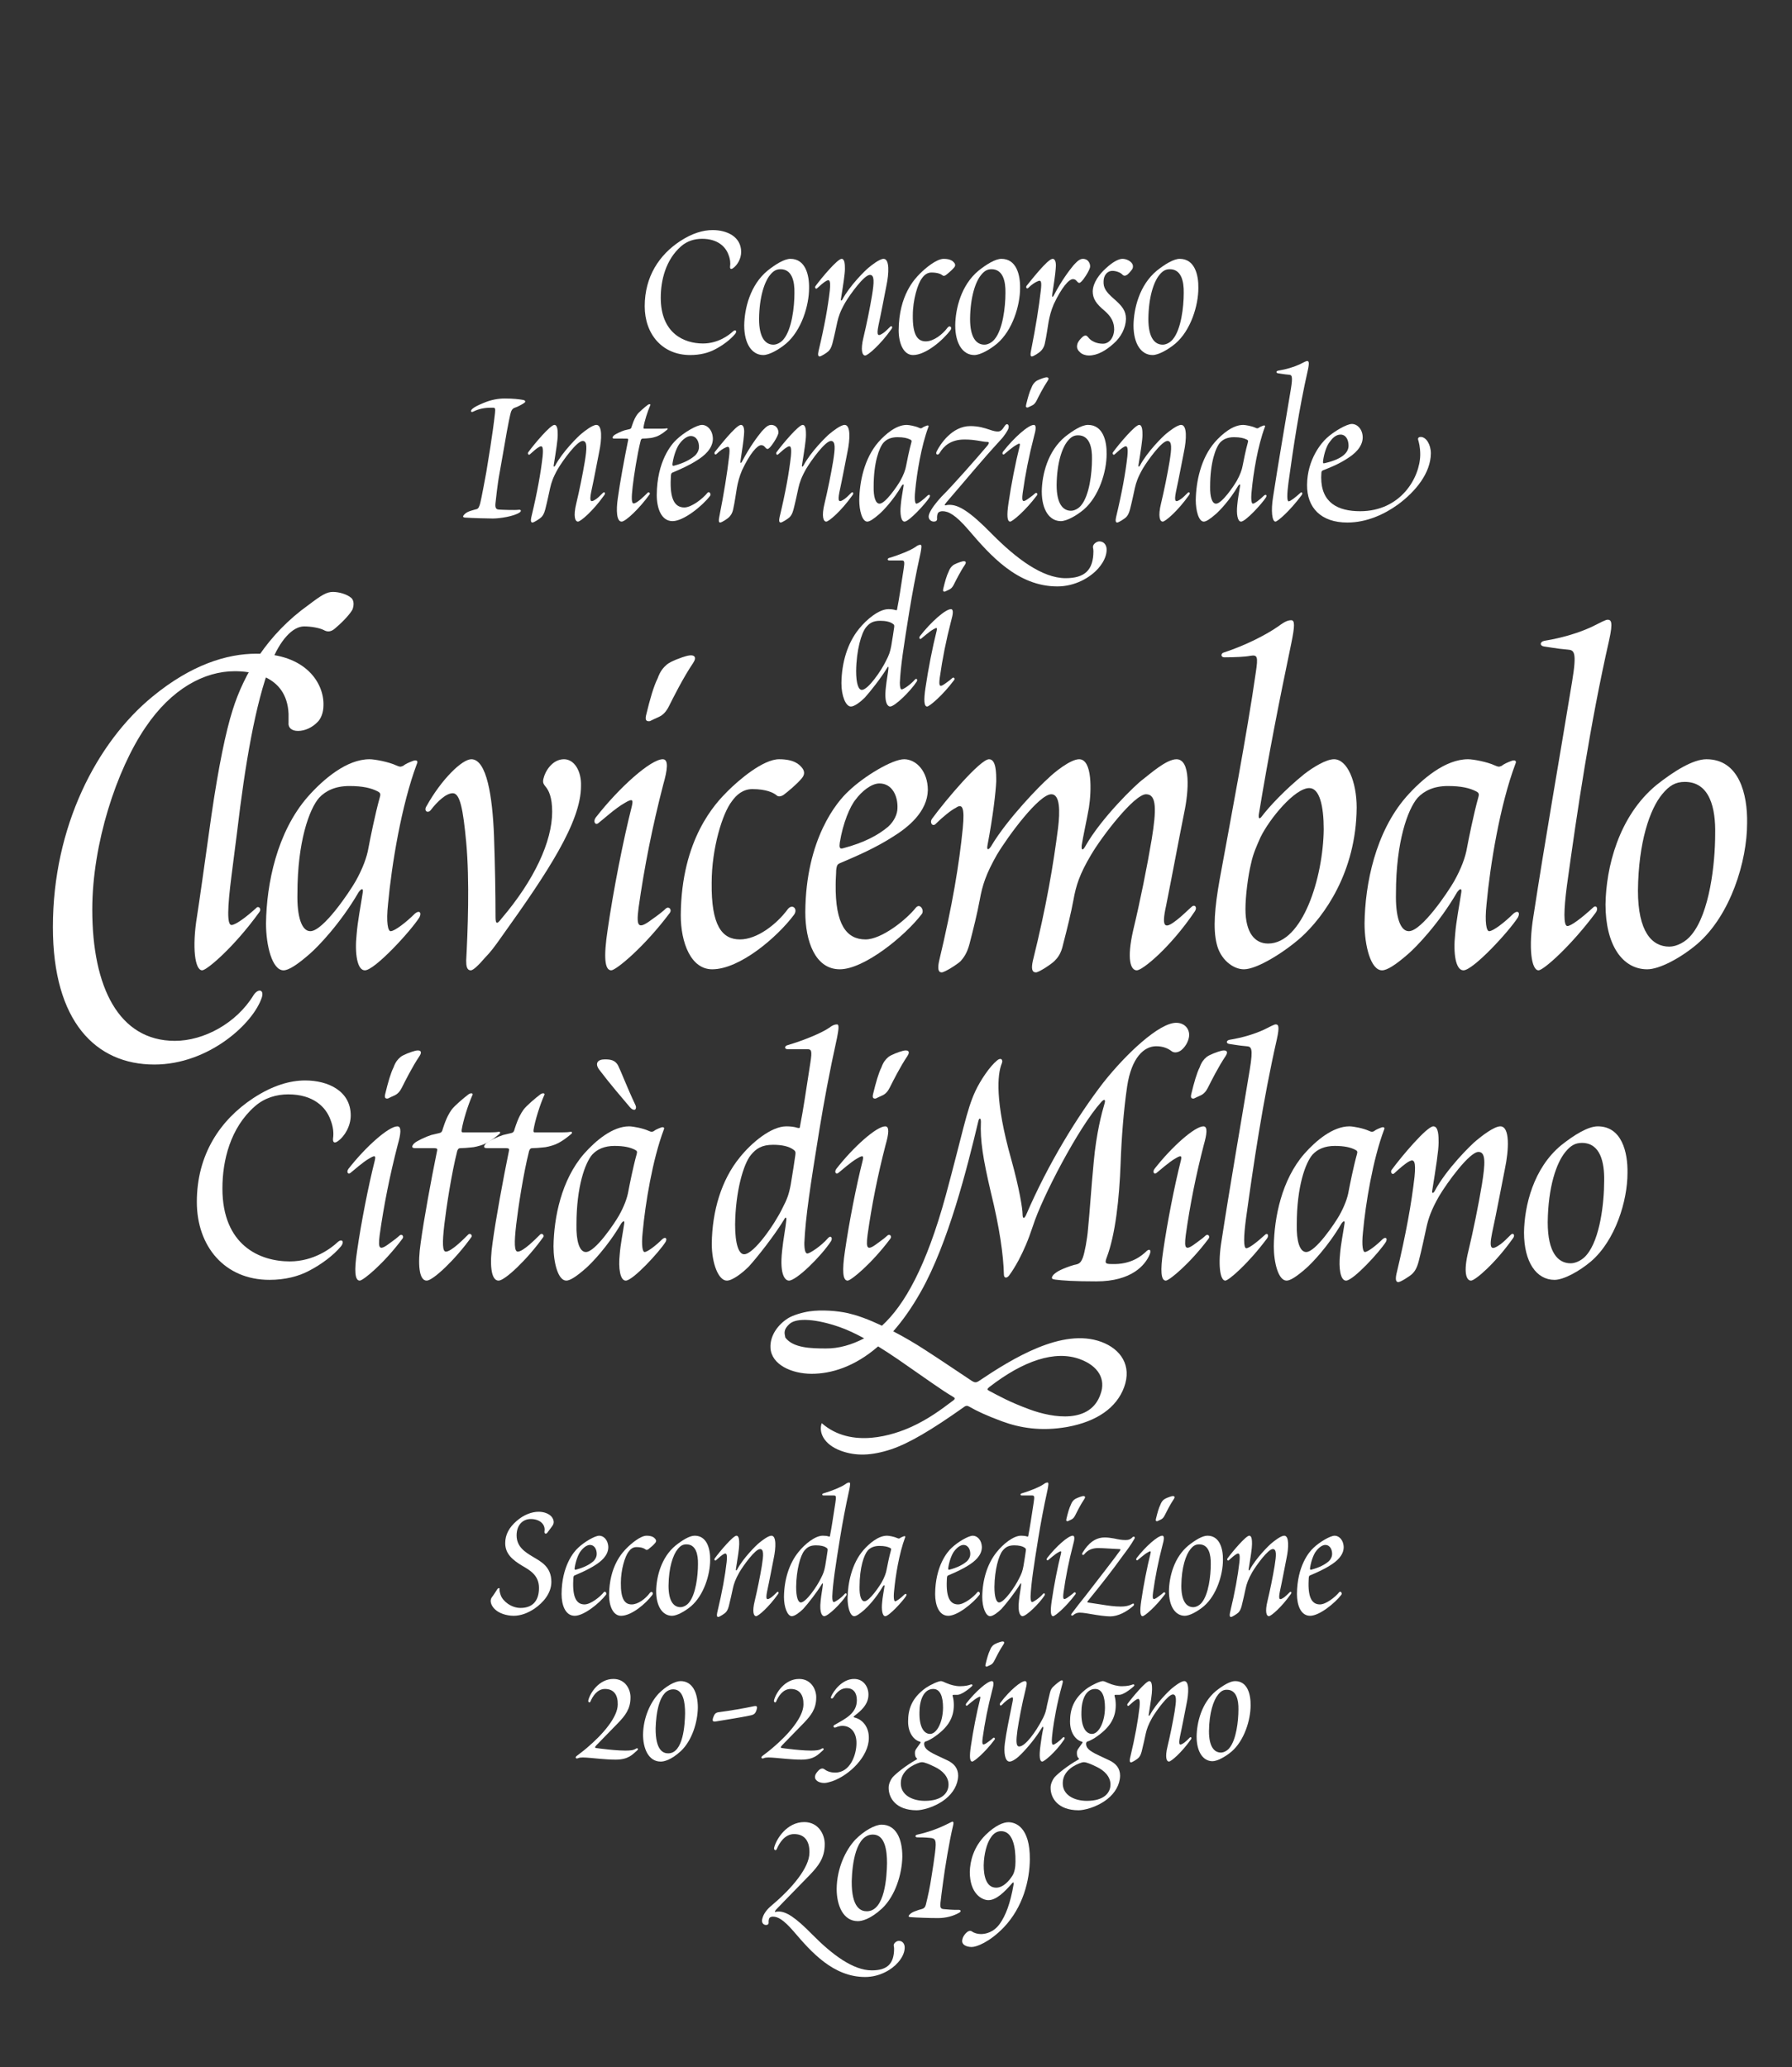 <?xml version="1.0" encoding="utf-8"?>
<!-- Generator: Adobe Illustrator 16.0.0, SVG Export Plug-In . SVG Version: 6.00 Build 0)  -->
<!DOCTYPE svg PUBLIC "-//W3C//DTD SVG 1.1//EN" "http://www.w3.org/Graphics/SVG/1.1/DTD/svg11.dtd">
<svg version="1.1" id="Livello_1" xmlns="http://www.w3.org/2000/svg" xmlns:xlink="http://www.w3.org/1999/xlink" x="0px" y="0px"
	 width="465.908px" height="537.5px" viewBox="0 0 465.908 537.5" enable-background="new 0 0 465.908 537.5" xml:space="preserve">
<rect x="0" y="0" width="465.908" height="537.5" fill="#333333" stroke="none"/>
<g>
	<g>
		<path fill="#FFFFFF" d="M39.703,181.091c9.945-8.166,19.172-11.111,26.959-11.111c12.975,0,17.588,7.764,17.441,13.386
			c0,2.009-0.721,3.614-1.584,4.418c-1.299,1.339-3.172,2.277-5.047,2.277c-1.729,0-2.594-0.938-2.449-2.142v-2.278
			c-0.434-10.441-10.525-11.109-13.984-11.109c-7.93,0-16.436,4.551-23.209,14.591c-7.498,10.977-13.84,30.253-13.84,47.39
			c0,20.213,6.918,34.134,21.48,34.134c7.496,0,16-4.551,20.471-11.914c1.152-1.741,2.738-1.473,2.16,0.537
			c-2.16,6.825-13.838,17.535-27.967,17.535c-15.283,0-26.383-11.245-26.383-35.743C13.752,214.959,25.14,193.005,39.703,181.091"/>
		<path fill="#FFFFFF" d="M54.97,212.014c1.875-12.852,3.75-21.82,5.49-27.31c2.943-9.505,9.102-19.812,19.811-27.442
			c3.348-2.544,4.686-3.347,6.293-3.347c1.471,0,3.613,0.536,4.82,1.607c0.668,0.668,0.668,1.874,0.268,2.944
			c-0.404,0.803-1.875,2.677-4.553,4.952c-1.07,0.938-2.008,0.938-2.945,0.402c-1.068-0.535-3.213-0.937-5.086-0.937
			c-2.947,0-6.293,3.48-8.703,9.772c-4.016,10.307-6.693,26.505-8.701,43.507l-1.471,11.511c-1.072,8.434-1.205,12.853,0,12.853
			c0.936,0,3.479-1.741,6.424-4.419c0.537-0.668,1.475,0.133,0.805,1.071c-6.561,9.104-13.654,15.129-14.859,15.129
			c-1.875,0-2.678-5.892-1.338-14.06C51.892,233.967,52.83,227.274,54.97,212.014"/>
		<path fill="#FFFFFF" d="M82.949,207.462c-2.543,2.945-5.621,11.378-5.621,24.897c-0.133,5.89,1.07,9.773,3.348,9.773
			c3.348,0,10.172-10.173,11.779-12.986c1.873-3.345,2.945-6.29,3.348-8.699c0.398-2.143,1.74-8.836,2.945-13.12
			c0.266-0.937,0.133-1.204-0.67-1.604c-1.607-0.804-3.75-1.339-7.23-1.339C87.234,204.384,84.689,205.589,82.949,207.462
			 M103.029,199.028c0.938,0.402,1.072,0.402,1.742,0.136c0.668-0.536,1.605-0.939,2.676-1.338c0.805-0.27,1.338,0,0.938,0.802
			c-4.016,10.708-6.559,26.238-7.496,36.411c-0.537,4.955,0,7.095,0.668,7.095c1.072,0,4.152-2.409,6.293-4.552
			c1.07-0.938,1.873-0.402,1.205,0.938c-2.277,3.614-11.646,13.79-14.191,13.79c-2.008,0-2.676-4.42-2.141-9.373
			c0.268-3.479,1.072-7.361,1.605-10.976c0.135-0.939-0.266-1.071-1.068,0c-4.82,8.299-10.709,14.323-12.719,16.063
			c-3.213,2.811-5.488,4.285-6.826,4.285c-2.947,0-4.553-6.427-4.553-12.184c0.135-10.307,2.811-23.693,10.844-32.93
			c4.148-4.688,10.174-9.773,16.064-9.773C97.408,197.422,101.021,198.09,103.029,199.028"/>
		<path fill="#FFFFFF" d="M130.576,243.337c-1.873,2.679-3.078,4.286-4.418,5.624c-1.607,1.873-3.078,3.348-3.748,3.348
			c-1.07,0-1.205-1.206-1.205-2.545c0.402-7.363,0.938-20.75,0-30.79c-0.803-8.567-1.607-12.717-3.482-12.717
			c-1.738,0-4.014,2.142-5.754,4.417c-0.805,0.938-1.875,0.135-1.07-1.07c3.881-6.963,9.234-12.182,11.645-12.182
			c4.018,0,5.49,9.772,5.891,19.812c0.27,7.766,0.4,15.126,0.4,21.152c0,2.007,0.404,2.007,1.607,0.4
			c8.434-9.906,13.119-19.946,13.119-27.71c0-3.882-0.938-5.622-1.74-6.56c-0.402-0.535-0.803-0.936-0.535-2.009
			c0.4-1.873,2.275-5.086,5.354-5.086c2.68,0,4.553,3.079,4.418,6.962C151.056,213.753,142.357,226.873,130.576,243.337"/>
		<path fill="#FFFFFF" d="M173.385,172.791c0.936-0.803,3.748-1.875,5.354-2.276c1.74-0.4,2.543,0.27,1.473,1.875
			c-2.545,3.747-5.223,9.104-6.291,11.245c-0.67,1.339-1.475,2.276-2.68,2.812c-0.936,0.4-1.738,0.803-2.275,1.07
			c-0.938,0.135-1.338-0.268-0.938-1.739c0.938-3.883,1.875-7.229,2.947-9.371C171.642,174.532,172.445,173.595,173.385,172.791
			 M164.279,209.604c0.402-1.739,0.137-2.008-1.873-0.804c-2.41,1.34-5.756,4.418-6.828,5.222c-0.803,0.667-1.471-0.402-0.668-1.472
			c6.158-7.9,14.324-15.128,17.402-15.128c1.607,0,1.205,2.812,0.133,6.56c-2.809,10.843-4.951,21.553-6.426,32.127
			c-0.668,5.222,0,5.623,3.883,2.677c1.338-0.935,2.68-2.006,3.213-2.544c0.805-0.668,1.607,0.271,1.072,1.073
			c-6.693,8.969-14.057,14.994-15.262,14.994c-1.74,0-2.008-3.483-0.938-10.577C159.461,231.558,162.004,218.573,164.279,209.604"/>
		<path fill="#FFFFFF" d="M208.455,199.564c0.803,0.938,0.803,1.874,0,2.812c-1.205,1.471-3.613,3.48-4.686,4.281
			c-0.803,0.537-1.473,0.537-1.875,0.135c-0.803-0.669-2.676-1.606-6.289-1.606c-2.41,0-4.152,1.472-5.357,3.214
			c-2.408,3.079-5.219,12.181-5.219,21.15c-0.135,11.111,2.678,14.725,7.361,14.725c4.42,0,9.504-3.881,12.451-7.897
			c1.203-1.472,2.676,0,1.605,1.474c-4.283,5.754-14.057,14.19-21.285,14.19c-5.488,0-8.166-6.828-8.166-14.058
			c0.137-19.947,9.104-29.184,12.184-32.261c2.943-2.946,9.234-8.301,13.385-8.301C206.447,197.422,207.785,198.76,208.455,199.564"
			/>
		<path fill="#FFFFFF" d="M222.49,207.865c-1.471,1.739-3.346,6.157-4.15,11.244c-0.135,1.071-0.135,1.739,0.805,1.472
			c5.621-1.472,9.236-3.479,11.779-5.621c1.607-1.473,2.41-3.348,2.41-4.819c0.133-3.079-1.338-6.425-4.686-6.425
			C226.506,203.715,223.961,205.857,222.49,207.865 M241.232,205.454c-0.133,5.622-5.086,9.639-8.969,12.049
			c-4.553,2.944-9.506,5.087-13.924,6.961c-0.535,0.268-0.801,0.401-0.939,1.874c0,0.937-0.131,2.141-0.131,3.614
			c-0.135,10.442,2.812,14.323,7.764,14.323c4.15,0,10.578-5.086,13.119-8.298c1.072-1.207,2.275,0.802,1.475,1.738
			c-4.418,5.758-14.996,14.326-21.287,14.326c-6.424,0-8.967-7.365-8.967-14.862c0.131-19.142,8.297-28.779,11.242-31.456
			c4.016-3.882,11.381-8.301,14.459-8.301S241.232,200.501,241.232,205.454"/>
		<path fill="#FFFFFF" d="M259.015,203.179c-0.133,2.81-0.801,8.834-2.273,16.598c-0.27,1.338,0.266,1.338,0.936,0.27
			c4.283-7.229,12.984-16.065,14.859-17.671c1.473-1.473,5.756-4.953,8.031-4.953c3.482,0,3.215,8.301,2.545,12.585
			c-0.535,3.077-1.605,7.896-1.873,9.77c-0.137,1.338,0.268,1.474,0.936,0.27c4.148-7.363,13.119-16.065,14.994-17.405
			c1.604-1.203,6.021-5.219,8.701-5.219c3.748,0,3.213,8.301,2.006,13.922c-1.605,8.031-3.078,16.065-4.686,24.097
			c-1.338,6.022-0.268,6.157,2.812,3.748c1.205-0.938,2.41-2.143,3.75-3.348c0.801-0.803,1.604,0,0.936,1.071
			c-6.426,9.506-13.654,15.396-15.129,15.396c-1.604,0-2.678-2.812-0.934-10.443c1.738-7.229,3.613-16.466,4.82-23.694
			c1.201-7.497,1.336-11.646-1.475-11.646c-3.08,0-11.514,10.978-14.326,15.796c-2.943,4.953-3.881,7.898-4.549,11.647
			c-0.67,3.613-1.605,7.363-2.678,11.511c-0.533,2.545-1.473,3.616-2.275,4.42c-0.805,0.803-4.018,2.944-4.818,2.944
			c-1.07,0-1.205-1.071-0.807-2.944c3.615-14.593,5.355-25.168,6.561-34.539c0.539-4.418,0.539-8.835-1.74-8.835
			c-3.213,0-11.244,10.844-14.189,15.796c-2.811,4.953-3.746,7.898-4.418,11.647c-0.668,3.613-1.605,7.363-2.676,11.511
			c-0.67,2.545-1.607,3.616-2.277,4.42c-0.803,0.803-4.148,2.944-4.951,2.944c-0.939,0-1.072-1.071-0.67-2.944
			c3.48-14.593,5.221-25.168,6.156-34.539c0.535-5.487-0.133-6.426-1.738-5.353c-1.338,0.667-3.615,2.542-5.221,4.147
			c-0.805,0.938-1.74-0.133-1.072-1.202c3.615-4.955,12.584-15.53,14.859-15.53C259.015,197.422,259.015,201.039,259.015,203.179"/>
		<path fill="#FFFFFF" d="M327.693,217.771c-0.939,2.142-1.875,4.148-2.412,6.692c-0.801,3.213-1.471,8.566-1.471,11.914
			c0,6.158,2.41,8.969,5.891,8.969c8.967,0,14.322-17.134,14.457-29.717c0-6.025-1.07-10.71-3.748-10.71
			C336.662,204.919,330.101,212.817,327.693,217.771 M338.267,243.74c-4.551,4.017-11.514,8.302-14.859,8.302
			c-2.811,0-6.158-2.546-7.094-6.695c-0.941-3.883-0.535-9.237,0.803-16.733c2.543-13.924,7.229-38.552,9.369-53.68
			c0.67-4.284,0.404-4.685-1.338-4.419c-1.338,0.27-4.016,0.402-6.826,0.402c-0.938,0-0.938-0.937-0.268-1.204
			c5.756-1.874,11.242-4.686,14.457-6.961c1.605-1.204,2.41-1.474,3.211-1.474c0.939,0,0.939,1.474,0,6.025
			c-3.211,15.394-5.756,28.245-8.434,44.442c-0.133,1.071,0.135,1.339,0.672,0.669c2.006-2.677,6.156-7.095,11.109-11.109
			c2.41-1.875,5.756-3.883,7.764-3.883c3.48,0,5.893,5.89,5.893,12.585C352.594,226.872,344.158,238.386,338.267,243.74"/>
		<path fill="#FFFFFF" d="M368.56,207.462c-2.543,2.945-5.623,11.378-5.623,24.897c-0.133,5.89,1.072,9.773,3.346,9.773
			c3.348,0,10.176-10.173,11.781-12.986c1.875-3.345,2.945-6.29,3.346-8.699c0.402-2.143,1.742-8.836,2.945-13.12
			c0.268-0.937,0.135-1.204-0.668-1.604c-1.607-0.804-3.748-1.339-7.229-1.339C372.844,204.384,370.301,205.589,368.56,207.462
			 M388.64,199.028c0.936,0.402,1.068,0.402,1.74,0.136c0.67-0.536,1.605-0.939,2.676-1.338c0.805-0.27,1.34,0,0.938,0.802
			c-4.016,10.708-6.561,26.238-7.496,36.411c-0.537,4.955,0,7.095,0.67,7.095c1.07,0,4.148-2.409,6.291-4.552
			c1.07-0.938,1.873-0.402,1.205,0.938c-2.275,3.614-11.646,13.79-14.189,13.79c-2.008,0-2.68-4.42-2.143-9.373
			c0.27-3.479,1.072-7.361,1.607-10.976c0.131-0.939-0.27-1.071-1.074,0c-4.818,8.299-10.707,14.323-12.715,16.063
			c-3.213,2.811-5.488,4.285-6.826,4.285c-2.947,0-4.551-6.427-4.551-12.184c0.133-10.307,2.809-23.693,10.842-32.93
			c4.15-4.688,10.172-9.773,16.064-9.773C383.017,197.422,386.631,198.09,388.64,199.028"/>
		<path fill="#FFFFFF" d="M398.679,238.25c3.08-20.078,6.561-39.756,10.039-60.906c1.338-8.032,0.537-8.302-1.203-8.435
			c-1.607-0.134-2.543-0.267-4.283-0.536l-1.742-0.266c-1.203-0.134-1.203-1.207,0-1.474c4.955-0.804,9.105-2.144,12.316-3.614
			c2.143-1.071,3.617-1.875,4.15-1.875c0.938,0,1.473,0.536,0.4,5.355c-4.953,21.82-8.301,44.443-10.977,63.854
			c-0.803,6.158-0.936,10.44,0.135,10.44c0.938,0,3.615-2.008,6.691-4.817c0.807-0.805,1.475,0.265,0.672,1.338
			c-6.695,8.969-13.654,14.994-14.859,14.994C398.144,252.309,397.342,246.417,398.679,238.25"/>
		<path fill="#FFFFFF" d="M432.148,206.526c-3.213,3.882-6.158,12.449-6.293,25.032c0,10.709,3.615,14.592,8.166,14.592
			c1.875,0,4.285-1.206,5.756-3.079c4.686-5.622,6.156-18.339,6.156-26.238c0.137-6.559-1.336-13.521-7.896-13.521
			C435.629,203.312,434.021,204.25,432.148,206.526 M454.236,214.022c0,9.905-4.285,23.962-12.986,31.457
			c-4.283,3.617-9.771,6.562-12.984,6.562c-6.426,0-10.844-6.293-10.844-16.868c0.135-9.505,3.346-22.892,13.252-31.057
			c4.551-3.614,9.506-6.694,12.986-6.694C452.226,197.421,454.369,206.659,454.236,214.022"/>
		<path fill="#FFFFFF" d="M65.849,285.543c5.086-3.326,9.588-4.598,13.5-4.598c5.967,0,11.838,2.74,11.838,9.1
			c0,2.738-1.566,5.477-3.424,6.748c-0.881,0.586-1.271,0.197-1.174-0.783c0.193-1.271,0.098-2.934-0.686-4.891
			c-1.174-3.227-4.402-6.555-10.957-6.555c-3.033,0-6.164,0.881-8.707,3.131c-6.357,5.578-8.412,14.088-8.412,21.328
			c0,14.77,9.686,18.977,17.512,18.977c6.26,0,10.76-3.424,12.424-4.988c1.174-1.076,1.857-0.098,0.881,1.076
			c-1.957,2.348-5.088,4.695-8.316,6.359c-2.738,1.467-6.262,2.348-10.271,2.348c-11.645,0-18.881-8.707-18.881-20.252
			C51.176,300.217,57.24,291.217,65.849,285.543"/>
		<path fill="#FFFFFF" d="M104.092,274.879c0.684-0.586,2.738-1.369,3.912-1.662c1.273-0.293,1.859,0.195,1.076,1.369
			c-1.859,2.74-3.816,6.652-4.596,8.219c-0.49,0.977-1.078,1.664-1.957,2.053c-0.686,0.293-1.273,0.588-1.664,0.783
			c-0.686,0.098-0.979-0.195-0.686-1.273c0.686-2.836,1.371-5.281,2.152-6.846C102.82,276.15,103.406,275.467,104.092,274.879
			 M97.439,301.783c0.293-1.271,0.098-1.469-1.369-0.588c-1.762,0.979-4.207,3.23-4.988,3.816c-0.588,0.49-1.078-0.293-0.49-1.076
			c4.5-5.773,10.469-11.055,12.719-11.055c1.174,0,0.879,2.053,0.096,4.793c-2.053,7.924-3.619,15.752-4.695,23.479
			c-0.49,3.818,0,4.109,2.838,1.957c0.979-0.684,1.955-1.469,2.348-1.857c0.588-0.49,1.174,0.193,0.781,0.781
			c-4.891,6.555-10.271,10.957-11.15,10.957c-1.273,0-1.467-2.543-0.686-7.729C93.918,317.826,95.777,308.338,97.439,301.783"/>
		<path fill="#FFFFFF" d="M107.906,298.553c-0.879,0-0.979-0.486-0.195-1.27c0.588-0.586,3.131-1.762,4.402-2.152
			c0.881-0.197,1.564-0.391,2.055-0.49c0.488-0.098,0.781-0.293,0.977-1.172c0.98-3.035,1.664-4.014,2.25-4.893
			c0.783-1.076,3.23-3.131,4.402-4.012c0.688-0.49,1.369-0.295,0.98,0.295c-1.076,2.445-2.35,6.457-2.74,8.9
			c-0.1,0.688,0.098,0.688,0.488,0.688h5.088c1.664,0,3.229,0,3.717-0.1c0.783-0.195,0.979,0.195,0.295,0.686
			c-0.49,0.391-2.055,1.76-3.914,2.543c-0.979,0.393-2.545,0.783-3.227,0.783c-0.883,0.098-1.959,0.193-2.74,0.193
			c-0.49,0-0.686,0.195-0.881,0.783c-1.469,5.775-2.838,14.775-3.326,18.98c-0.588,4.988-0.49,7.139,0.391,7.139
			c1.371,0,4.5-3.129,5.869-4.498c0.49-0.391,1.078,0.293,0.783,0.684c-4.109,5.773-9.979,11.35-11.643,11.35
			c-2.055,0-2.346-4.5-1.564-9.783c0.783-5.869,2.74-16.533,4.207-23.674c0.195-0.785,0.195-0.98-0.781-0.98H107.906z"/>
		<path fill="#FFFFFF" d="M126.592,298.553c-0.881,0-0.979-0.486-0.195-1.27c0.586-0.586,3.131-1.762,4.402-2.152
			c0.881-0.197,1.564-0.391,2.055-0.49c0.488-0.098,0.783-0.293,0.977-1.172c0.98-3.035,1.662-4.014,2.252-4.893
			c0.781-1.076,3.229-3.131,4.402-4.012c0.684-0.49,1.369-0.295,0.977,0.295c-1.076,2.445-2.348,6.457-2.738,8.9
			c-0.098,0.688,0.098,0.688,0.488,0.688h5.088c1.662,0,3.229,0,3.717-0.1c0.783-0.195,0.979,0.195,0.295,0.686
			c-0.49,0.391-2.055,1.76-3.914,2.543c-0.979,0.393-2.543,0.783-3.229,0.783c-0.881,0.098-1.957,0.193-2.738,0.193
			c-0.49,0-0.686,0.195-0.881,0.783c-1.467,5.775-2.838,14.775-3.326,18.98c-0.586,4.988-0.49,7.139,0.391,7.139
			c1.369,0,4.5-3.129,5.871-4.498c0.488-0.391,1.074,0.293,0.781,0.684c-4.107,5.773-9.979,11.35-11.641,11.35
			c-2.055,0-2.348-4.5-1.566-9.783c0.783-5.869,2.74-16.533,4.207-23.674c0.195-0.785,0.195-0.98-0.783-0.98H126.592z"/>
		<path fill="#FFFFFF" d="M160.734,277.129c0.781,1.566,2.152,5.283,4.5,10.275c0.295,0.682,0,1.172-0.293,1.172
			c-0.295,0-0.686-0.098-1.174-0.686c-2.152-2.543-5.186-6.064-7.924-9.686c-1.273-1.662-0.492-2.74,1.369-2.74
			C158.582,275.465,159.951,275.564,160.734,277.129 M153.984,300.217c-1.857,2.152-4.109,8.316-4.109,18.195
			c-0.098,4.305,0.783,7.143,2.445,7.143c2.445,0,7.436-7.434,8.609-9.488c1.369-2.447,2.152-4.598,2.447-6.361
			c0.293-1.564,1.27-6.457,2.152-9.586c0.193-0.686,0.098-0.879-0.49-1.172c-1.174-0.588-2.74-0.979-5.283-0.979
			C157.115,297.969,155.256,298.848,153.984,300.217 M168.658,294.055c0.686,0.293,0.783,0.293,1.271,0.098
			c0.49-0.393,1.174-0.684,1.957-0.979c0.586-0.195,0.979,0,0.684,0.586c-2.934,7.826-4.793,19.176-5.477,26.609
			c-0.393,3.621,0,5.186,0.488,5.186c0.783,0,3.033-1.762,4.598-3.326c0.783-0.686,1.371-0.295,0.881,0.686
			c-1.664,2.641-8.51,10.076-10.369,10.076c-1.469,0-1.957-3.229-1.566-6.85c0.195-2.543,0.783-5.379,1.174-8.02
			c0.098-0.688-0.195-0.783-0.783,0c-3.52,6.064-7.824,10.467-9.293,11.738c-2.348,2.055-4.012,3.131-4.988,3.131
			c-2.152,0-3.326-4.697-3.326-8.902c0.098-7.533,2.055-17.314,7.924-24.064c3.033-3.428,7.434-7.145,11.74-7.145
			C164.551,292.879,167.191,293.369,168.658,294.055"/>
		<path fill="#FFFFFF" d="M193.47,326.141c2.543,0,8.021-7.924,9.979-12.031c1.174-2.252,1.664-3.521,2.15-6.164
			c0.49-2.836,0.98-6.16,1.176-7.531c0.098-0.783,0.098-1.078-0.488-1.469c-1.174-0.881-3.033-1.271-5.283-1.271
			c-2.936,0-4.404,0.979-5.773,2.641c-1.955,2.35-4.01,9.49-4.107,18.1C191.123,323.598,192.101,326.141,193.47,326.141
			 M207.361,293.271c0.588,0.1,0.588,0.1,0.686-0.686c0.783-3.914,1.467-8.707,2.641-16.238c0.488-3.131,0.293-3.523-0.781-3.523
			h-5.088c-0.979,0-0.881-0.879,0-1.074c4.012-1.174,8.805-3.13,10.762-4.501c0.881-0.686,1.467-0.879,2.053-0.879
			c0.588,0,0.393,1.369,0,3.423c-2.053,9.293-3.422,16.826-4.598,23.967c-2.348,14.48-3.619,22.795-3.912,29.447
			c0,1.859,0.293,2.738,0.783,2.738c0.586,0,3.521-1.857,5.381-4.012c0.684-0.781,1.27-0.096,0.783,0.783
			c-2.545,3.914-9,10.273-10.957,10.273c-0.686,0-2.543-0.881-1.764-7.826c0.295-2.936,0.881-5.771,1.078-7.826
			c0.098-0.881-0.197-0.98-0.588-0.197c-2.348,3.914-6.945,9.783-9.193,12.23c-1.666,1.664-4.209,3.619-5.678,3.619
			c-2.152,0-3.912-4.402-3.912-9.588c0.1-8.609,2.543-16.631,7.24-22.4c3.131-3.916,8.217-8.123,12.131-8.123
			C205.504,292.879,206.48,292.979,207.361,293.271"/>
		<path fill="#FFFFFF" d="M230.937,274.879c0.686-0.586,2.74-1.369,3.914-1.662c1.271-0.293,1.859,0.195,1.076,1.369
			c-1.859,2.74-3.816,6.652-4.6,8.219c-0.488,0.977-1.074,1.664-1.955,2.053c-0.686,0.293-1.273,0.588-1.662,0.783
			c-0.688,0.098-0.98-0.195-0.688-1.273c0.688-2.836,1.371-5.281,2.154-6.846C229.666,276.15,230.254,275.467,230.937,274.879
			 M224.287,301.783c0.293-1.271,0.096-1.469-1.371-0.588c-1.76,0.979-4.205,3.23-4.988,3.816c-0.588,0.49-1.078-0.293-0.49-1.076
			c4.5-5.773,10.469-11.055,12.717-11.055c1.174,0,0.883,2.053,0.1,4.793c-2.055,7.924-3.621,15.752-4.697,23.479
			c-0.488,3.818,0,4.109,2.838,1.957c0.979-0.684,1.957-1.469,2.348-1.857c0.586-0.49,1.174,0.193,0.783,0.781
			c-4.893,6.555-10.271,10.957-11.152,10.957c-1.273,0-1.467-2.543-0.686-7.729C220.763,317.826,222.623,308.338,224.287,301.783"/>
		<path fill="#FFFFFF" d="M313.668,274.879c0.688-0.586,2.742-1.369,3.914-1.662c1.271-0.293,1.859,0.195,1.078,1.369
			c-1.861,2.74-3.816,6.652-4.6,8.219c-0.488,0.977-1.076,1.664-1.957,2.053c-0.686,0.293-1.273,0.588-1.662,0.783
			c-0.688,0.098-0.979-0.195-0.688-1.273c0.688-2.836,1.371-5.281,2.156-6.846C312.396,276.15,312.984,275.467,313.668,274.879
			 M307.015,301.783c0.295-1.271,0.1-1.469-1.367-0.588c-1.762,0.979-4.209,3.23-4.988,3.816c-0.588,0.49-1.078-0.293-0.492-1.076
			c4.5-5.773,10.469-11.055,12.719-11.055c1.174,0,0.881,2.053,0.098,4.793c-2.055,7.924-3.619,15.752-4.695,23.479
			c-0.49,3.818,0,4.109,2.836,1.957c0.979-0.684,1.957-1.469,2.348-1.857c0.588-0.49,1.174,0.193,0.783,0.781
			c-4.891,6.555-10.271,10.957-11.152,10.957c-1.271,0-1.467-2.543-0.686-7.729C303.496,317.826,305.353,308.338,307.015,301.783"/>
		<path fill="#FFFFFF" d="M317.58,322.717c2.25-14.674,4.795-29.055,7.338-44.512c0.979-5.867,0.393-6.064-0.881-6.162
			c-1.174-0.098-1.857-0.195-3.131-0.391l-1.27-0.197c-0.883-0.096-0.883-0.881,0-1.076c3.617-0.588,6.652-1.564,9-2.641
			c1.564-0.783,2.641-1.369,3.031-1.369c0.686,0,1.078,0.393,0.295,3.913c-3.621,15.945-6.066,32.48-8.021,46.666
			c-0.588,4.5-0.688,7.629,0.096,7.629c0.686,0,2.643-1.465,4.895-3.521c0.586-0.588,1.072,0.195,0.486,0.979
			c-4.891,6.555-9.977,10.957-10.857,10.957C317.189,332.99,316.603,328.688,317.58,322.717"/>
		<path fill="#FFFFFF" d="M341.256,300.217c-1.859,2.152-4.109,8.316-4.109,18.195c-0.1,4.305,0.783,7.143,2.447,7.143
			c2.443,0,7.436-7.434,8.609-9.488c1.369-2.447,2.15-4.598,2.443-6.361c0.295-1.564,1.271-6.457,2.152-9.586
			c0.195-0.686,0.098-0.879-0.488-1.172c-1.174-0.588-2.738-0.979-5.281-0.979C344.386,297.969,342.527,298.848,341.256,300.217
			 M355.931,294.055c0.684,0.293,0.781,0.293,1.271,0.098c0.488-0.393,1.172-0.684,1.957-0.979c0.584-0.195,0.977,0,0.684,0.586
			c-2.934,7.826-4.793,19.176-5.479,26.609c-0.391,3.621,0,5.186,0.488,5.186c0.783,0,3.033-1.762,4.6-3.326
			c0.779-0.686,1.369-0.295,0.877,0.686c-1.662,2.641-8.508,10.076-10.367,10.076c-1.467,0-1.957-3.229-1.564-6.85
			c0.195-2.543,0.781-5.379,1.174-8.02c0.096-0.688-0.197-0.783-0.783,0c-3.521,6.064-7.826,10.467-9.293,11.738
			c-2.35,2.055-4.012,3.131-4.99,3.131c-2.152,0-3.326-4.697-3.326-8.902c0.1-7.533,2.053-17.314,7.924-24.064
			c3.033-3.428,7.434-7.145,11.74-7.145C351.822,292.879,354.463,293.369,355.931,294.055"/>
		<path fill="#FFFFFF" d="M374.027,297.086c0,2.057-0.684,6.457-1.662,12.523c-0.098,0.684,0.195,0.783,0.586,0.195
			c3.033-5.773,9.59-12.229,10.959-13.305c1.174-0.979,4.498-3.621,6.162-3.621c2.543,0,2.25,6.066,1.174,11.152
			c-0.979,4.893-2.055,10.762-3.326,16.631c-0.879,4.404-0.098,4.5,2.252,2.838c0.779-0.586,1.662-1.467,2.543-2.348
			c0.684-0.783,1.27,0,0.684,0.783c-4.697,6.652-9.881,11.055-10.957,11.055c-1.174,0-2.053-2.055-0.684-7.633
			c1.271-5.281,2.639-12.031,3.521-17.314c0.881-5.477,1.074-8.512-0.883-8.512c-2.346,0-8.119,7.926-10.27,11.545
			c-2.057,3.619-2.738,5.773-3.23,7.924c-0.488,2.25-1.268,5.969-2.053,9c-0.488,1.857-1.076,2.643-1.664,3.23
			c-0.586,0.586-3.033,2.15-3.619,2.15c-0.684,0-0.781-0.781-0.488-2.15c2.543-10.664,3.912-18.395,4.695-25.24
			c0.391-4.01-0.098-4.697-1.371-4.01c-0.977,0.488-2.639,1.955-3.812,3.029c-0.588,0.686-1.176-0.193-0.785-0.781
			c2.643-3.619,9.197-11.35,10.859-11.35C374.027,292.879,374.027,295.521,374.027,297.086"/>
		<path fill="#FFFFFF" d="M406.996,299.531c-2.348,2.838-4.5,9.1-4.6,18.295c0,7.828,2.643,10.664,5.971,10.664
			c1.369,0,3.129-0.879,4.205-2.25c3.424-4.109,4.5-13.404,4.5-19.174c0.098-4.793-0.979-9.881-5.771-9.881
			C409.539,297.186,408.367,297.869,406.996,299.531 M423.136,305.01c0,7.242-3.131,17.514-9.49,22.99
			c-3.131,2.641-7.141,4.795-9.486,4.795c-4.697,0-7.926-4.598-7.926-12.328c0.1-6.943,2.445-16.727,9.684-22.693
			c3.328-2.643,6.949-4.895,9.49-4.895C421.67,292.879,423.236,299.631,423.136,305.01"/>
		<path fill="#FFFFFF" d="M257.142,360.723c8.98-6.969,17.189-9.686,23.654-7.297c4.705,1.732,6.77,5.16,5.346,9.043
			c-2.584,7.727-12.209,6.316-18.439,4.02c-5.287-1.951-7.82-3.42-10.395-4.764C256.648,361.344,256.527,361.303,257.142,360.723
			 M205.256,344.27c1.881-1.734,7.119-1.256,12.941,0.764c2.111,0.732,4.189,1.727,6.48,2.965c-3.279,1.719-6.688,2.666-9.922,2.635
			c-3.947,0-8.57-0.119-10.594-2.859C204.127,346.992,203.377,346.004,205.256,344.27 M200.316,350.451
			c0.215,4.395,5.525,6.771,10.717,6.771c4.975,0,11.084-1.748,17.27-7.125c1.6,0.98,3.314,2.098,5.203,3.387
			c8.188,5.684,11.559,8.131,14.09,9.596c0.662,0.381,0.854,0.58,0.285,1.039c-3.33,2.516-6.457,4.832-10.797,6.838
			c-4.668,2.15-15.697,5.887-23.438-0.898c-0.826,2.234,0.383,5.482,4.965,7.176c3.881,1.426,7.93,1.318,13.096-0.381
			c4.725-1.6,10.541-5.062,18.852-10.945c0.568-0.457,0.961-0.447,1.506-0.109c1.869,1.09,4.486,2.318,8.484,3.793
			c4.586,1.691,10.104,2.654,16.959,1.445c7.738-1.422,12.805-5.025,14.75-10.318c2.08-5.643-0.875-9.938-5.93-11.801
			c-10.109-3.725-23.082,4.309-31.949,10.256c-0.689,0.412-1.041,0.283-1.699-0.096c-2.799-1.832-7.379-4.986-12.234-8.111
			c-2.484-1.619-5.316-3.287-8.213-4.791c2.455-2.785,4.885-6.207,7.229-10.389c7.105-12.637,11.957-31.924,14.891-44.221
			c0.227-1.016,0.678-0.902,0.678,0.113c-0.229,4.85,0.562,9.703,2.594,18.387c2.256,9.137,3.27,16.357,3.383,21.322
			c0,1.127,0.902,1.014,1.469,0.111c0.674-0.902,1.576-2.369,2.367-3.836c1.354-2.596,2.369-4.852,3.723-8.912
			c2.369-7.445,11.846-25.605,17.709-32.15c0.791-0.902,1.242-0.789,0.904,0.338c-0.676,2.258-2.145,7.674-2.82,15.23
			c-0.678,7.107-1.016,12.748-1.467,17.262c-0.225,2.932-0.902,6.314-1.352,7.555c-0.566,1.469-1.018,1.693-2.258,1.918
			c-1.24,0.338-2.934,1.014-3.609,1.355c-0.676,0.338-1.242,0.676-1.807,1.24c-0.789,1.016-0.225,1.129,0.564,1.24
			c1.805,0.227,4.74,0.451,10.604,0.451c9.25,0,12.748-4.287,13.875-6.992c0.566-1.354-0.227-1.582-1.014-0.678
			c-0.902,0.791-3.611,3.383-8.91,3.158c-1.58,0-1.807-0.225-1.244-1.693c2.258-5.977,3.271-15.225,3.611-24.475
			c0.225-6.434,0.789-13.877,1.691-19.971c1.129-7.559,4.4-10.49,7.557-10.49c1.807,0,3.049,0.564,3.947,1.24
			c0.68,0.564,1.695,0.451,2.598-0.227c1.355-1.127,2.029-2.82,2.029-3.948c0-1.688-1.24-3.158-3.383-3.158
			c-4.398,0-12.975,8.01-18.951,15.567c-6.771,8.801-14.326,21.096-19.967,34.182c-0.564,1.354-1.016,1.24-1.016,0
			c0-1.355-0.793-6.543-2.934-14.215c-4.285-15.229-3.611-22.109-2.48-24.932c0.449-1.014-0.227-1.689-1.24-0.787
			c-1.807,1.467-4.287,5.078-5.641,8.008c-2.258,4.854-3.271,10.832-7.672,27.076c-5.037,18.404-10.723,28.512-16.592,33.863
			c-1.656-0.781-3.301-1.484-4.885-2.066c-1.762-0.65-2.863-0.922-3.965-1.195c-2.598-0.59-6.766-0.945-9.973-0.475
			c-1.834,0.262-4.33,1.002-5.605,1.807C202.256,344.439,200.162,347.299,200.316,350.451"/>
		<path fill="#FFFFFF" d="M176.816,62.707c3.188-2.084,6.01-2.881,8.463-2.881c3.738,0,7.418,1.716,7.418,5.701
			c0,1.717-0.98,3.434-2.146,4.233c-0.551,0.365-0.797,0.121-0.736-0.491c0.125-0.798,0.062-1.841-0.43-3.068
			c-0.734-2.021-2.758-4.107-6.865-4.107c-1.902,0-3.863,0.552-5.457,1.963c-3.984,3.495-5.271,8.828-5.271,13.366
			c0,9.257,6.07,11.893,10.973,11.893c3.926,0,6.744-2.146,7.787-3.127c0.736-0.674,1.166-0.06,0.551,0.674
			c-1.225,1.473-3.188,2.945-5.211,3.987c-1.717,0.919-3.924,1.47-6.438,1.47c-7.295,0-11.832-5.457-11.832-12.69
			C167.621,71.904,171.422,66.265,176.816,62.707"/>
		<path fill="#FFFFFF" d="M200.234,71.474c-1.471,1.78-2.82,5.704-2.879,11.465c0,4.907,1.654,6.684,3.74,6.684
			c0.855,0,1.961-0.553,2.637-1.412c2.143-2.573,2.818-8.397,2.818-12.016c0.062-3.004-0.611-6.191-3.617-6.191
			C201.83,70.004,201.095,70.432,200.234,71.474 M210.353,74.908c0,4.537-1.963,10.975-5.949,14.408
			c-1.961,1.656-4.475,3.004-5.947,3.004c-2.941,0-4.965-2.881-4.965-7.724c0.061-4.354,1.533-10.484,6.07-14.225
			c2.084-1.655,4.352-3.065,5.945-3.065C209.431,67.306,210.414,71.537,210.353,74.908"/>
		<path fill="#FFFFFF" d="M219.672,69.942c0,1.287-0.43,4.048-1.043,7.848c-0.061,0.428,0.121,0.491,0.367,0.122
			c1.9-3.617,6.01-7.662,6.867-8.338c0.736-0.613,2.82-2.268,3.863-2.268c1.594,0,1.41,3.801,0.734,6.989
			c-0.613,3.066-1.285,6.744-2.082,10.421c-0.555,2.76-0.062,2.822,1.408,1.78c0.49-0.367,1.043-0.92,1.596-1.472
			c0.428-0.49,0.797,0,0.428,0.49c-2.943,4.169-6.193,6.929-6.867,6.929c-0.734,0-1.289-1.288-0.428-4.782
			c0.797-3.31,1.654-7.542,2.207-10.853c0.551-3.433,0.674-5.334-0.553-5.334c-1.471,0-5.088,4.967-6.438,7.237
			c-1.287,2.266-1.717,3.615-2.023,4.964c-0.307,1.411-0.797,3.741-1.285,5.641c-0.309,1.166-0.678,1.656-1.045,2.023
			c-0.367,0.368-1.898,1.35-2.27,1.35c-0.428,0-0.488-0.49-0.305-1.35c1.592-6.683,2.453-11.525,2.941-15.818
			c0.246-2.514-0.061-2.942-0.857-2.514c-0.613,0.307-1.656,1.226-2.391,1.901c-0.367,0.429-0.736-0.122-0.49-0.49
			c1.654-2.268,5.762-7.112,6.805-7.112C219.672,67.306,219.672,68.961,219.672,69.942"/>
		<path fill="#FFFFFF" d="M248.054,68.287c0.369,0.429,0.369,0.859,0,1.287c-0.551,0.676-1.652,1.594-2.145,1.963
			c-0.367,0.244-0.674,0.244-0.859,0.061c-0.367-0.307-1.225-0.735-2.881-0.735c-1.102,0-1.9,0.674-2.453,1.471
			c-1.102,1.41-2.391,5.578-2.391,9.687c-0.061,5.088,1.227,6.744,3.373,6.744c2.023,0,4.352-1.778,5.703-3.619
			c0.551-0.674,1.225,0,0.734,0.675c-1.961,2.636-6.438,6.499-9.748,6.499c-2.514,0-3.74-3.126-3.74-6.437
			c0.061-9.135,4.17-13.366,5.578-14.776c1.35-1.347,4.232-3.8,6.133-3.8C247.136,67.307,247.75,67.918,248.054,68.287"/>
		<path fill="#FFFFFF" d="M255.095,71.474c-1.473,1.78-2.818,5.704-2.881,11.465c0,4.907,1.656,6.684,3.74,6.684
			c0.859,0,1.961-0.553,2.637-1.412c2.146-2.573,2.818-8.397,2.818-12.016c0.064-3.004-0.611-6.191-3.617-6.191
			C256.691,70.004,255.955,70.432,255.095,71.474 M265.213,74.908c0,4.537-1.963,10.975-5.947,14.408
			c-1.963,1.656-4.477,3.004-5.947,3.004c-2.943,0-4.965-2.881-4.965-7.724c0.061-4.354,1.531-10.484,6.068-14.225
			c2.084-1.655,4.354-3.065,5.947-3.065C264.293,67.306,265.275,71.537,265.213,74.908"/>
		<path fill="#FFFFFF" d="M283.42,69.33c0,0.43-0.553,1.533-1.164,2.451c-0.797,1.227-1.35,1.778-1.654,1.778
			c-0.307,0-0.553-0.368-0.736-0.551c-0.186-0.244-0.49-0.429-0.92-0.429c-1.043,0-2.943,2.207-4.965,6.498
			c-0.738,1.718-1.104,3.249-1.352,4.599c-0.244,1.41-0.551,3.74-0.979,5.64c-0.244,1.104-0.736,1.657-1.104,2.024
			c-0.369,0.367-1.842,1.349-2.27,1.349c-0.367,0-0.43-0.49-0.244-1.349c1.287-6.498,2.084-11.526,2.574-15.819
			c0.246-2.207,0.123-2.821-0.797-2.391c-0.736,0.307-1.596,0.86-2.514,1.778c-0.367,0.308-0.674-0.245-0.367-0.613
			c0.857-1.041,5.455-6.988,6.742-6.988c0.92,0,0.92,1.654,0.799,2.635c-0.123,1.656-0.49,3.923-0.922,6.867
			c-0.061,0.49,0.184,0.49,0.432,0c2.086-3.985,4.045-6.499,5.088-7.788c0.492-0.488,1.41-1.714,2.453-1.714
			C283.115,67.307,283.482,68.777,283.42,69.33"/>
		<path fill="#FFFFFF" d="M294.338,68.533c0.307,0.428,0.307,1.164-0.062,1.592c-0.305,0.429-0.734,0.922-1.164,1.287
			c-0.551,0.369-0.92,0.369-1.287,0c-0.49-0.549-1.656-0.98-2.576-0.98c-1.471,0-2.33,1.288-2.33,2.759
			c-0.061,1.595,0.553,2.637,2.576,4.414c2.268,1.963,3.248,3.19,3.248,5.334c-0.059,2.33-1.285,4.722-3.186,6.377
			c-2.025,1.839-4.232,3.127-6.498,3.127c-0.738,0-1.779-0.307-2.271-0.857c-0.857-0.737-0.857-1.473-0.674-2.147
			c0.184-0.675,0.797-1.348,1.412-1.901c0.672-0.489,1.041-0.307,1.408,0.183c0.734,0.982,2.145,1.657,3.863,1.657
			c1.227,0,2.76-1.103,2.881-3.678c0-1.841-0.674-3.312-2.512-4.905c-2.146-1.779-3.066-3.127-3.066-5.03
			c0.061-2.266,1.717-4.474,3.432-6.005c1.779-1.657,3.312-2.454,4.293-2.454C292.867,67.306,293.91,67.857,294.338,68.533"/>
		<path fill="#FFFFFF" d="M301.449,71.474c-1.471,1.78-2.82,5.704-2.881,11.465c0,4.907,1.654,6.684,3.74,6.684
			c0.859,0,1.959-0.553,2.635-1.412c2.146-2.573,2.82-8.397,2.82-12.016c0.061-3.004-0.615-6.191-3.617-6.191
			C303.043,70.004,302.308,70.432,301.449,71.474 M311.564,74.908c0,4.537-1.961,10.975-5.947,14.408
			c-1.961,1.656-4.475,3.004-5.947,3.004c-2.943,0-4.965-2.881-4.965-7.724c0.059-4.354,1.531-10.484,6.07-14.225
			c2.082-1.655,4.354-3.065,5.947-3.065C310.646,67.306,311.627,71.537,311.564,74.908"/>
		<path fill="#FFFFFF" d="M120.847,134.584c-0.432-0.061-0.615-0.244-0.246-0.674c0.307-0.368,0.674-0.612,1.041-0.798
			c0.369-0.183,1.166-0.429,1.84-0.613c0.676-0.122,0.922-0.245,1.227-1.164c0.186-0.553,0.43-1.533,1.717-8.522l1.041-6.438
			c0.43-2.759,0.922-6.191,1.227-8.951c0.123-1.165,0.064-1.408-0.49-1.408h-0.553c-1.715,0-3.188,0.304-4.535,0.979
			c-0.674,0.365-0.92-0.123-0.307-0.676c0.553-0.49,1.41-0.92,2.883-1.532c2.021-0.859,3.861-1.165,5.578-1.165
			c2.268,0,3.68,0.186,4.721,0.369c0.674,0.121,0.674,0.49,0.369,0.736c-0.492,0.368-1.963,1.163-2.516,1.288
			c-0.49,0.183-0.734,0.429-0.98,1.042c-0.184,0.549-0.734,2.941-1.779,9.133l-1.164,6.622c-0.674,3.556-0.918,6.745-1.104,8.094
			c-0.123,1.287,0.246,1.532,0.859,1.593c0.553,0.063,4.354,0.185,5.088,0.063c0.797-0.124,0.797,0.367,0.367,0.673
			c-1.471,1.043-5.271,1.594-6.988,1.594C126.609,134.83,122.562,134.707,120.847,134.584"/>
		<path fill="#FFFFFF" d="M145.002,113.126c0,1.287-0.43,4.046-1.041,7.849c-0.064,0.427,0.121,0.489,0.367,0.123
			c1.9-3.619,6.008-7.664,6.865-8.34c0.736-0.611,2.82-2.269,3.863-2.269c1.594,0,1.41,3.801,0.734,6.989
			c-0.611,3.065-1.285,6.746-2.082,10.423c-0.553,2.76-0.061,2.821,1.408,1.779c0.49-0.368,1.043-0.922,1.594-1.473
			c0.43-0.49,0.799,0,0.43,0.49c-2.943,4.169-6.193,6.93-6.867,6.93c-0.734,0-1.287-1.288-0.428-4.782
			c0.797-3.312,1.654-7.543,2.205-10.854c0.553-3.434,0.676-5.334-0.551-5.334c-1.471,0-5.088,4.966-6.438,7.236
			c-1.287,2.268-1.717,3.615-2.021,4.964c-0.309,1.411-0.799,3.743-1.289,5.641c-0.307,1.166-0.674,1.656-1.043,2.024
			c-0.365,0.367-1.9,1.349-2.268,1.349c-0.43,0-0.49-0.49-0.307-1.349c1.594-6.684,2.453-11.526,2.943-15.819
			c0.244-2.514-0.062-2.94-0.859-2.514c-0.613,0.307-1.654,1.227-2.391,1.9c-0.367,0.431-0.736-0.12-0.49-0.488
			c1.656-2.27,5.762-7.113,6.805-7.113C145.002,110.49,145.002,112.147,145.002,113.126"/>
		<path fill="#FFFFFF" d="M159.715,114.046c-0.553,0-0.611-0.309-0.121-0.799c0.367-0.367,1.961-1.101,2.758-1.347
			c0.551-0.124,0.98-0.247,1.287-0.308c0.305-0.062,0.49-0.183,0.613-0.734c0.611-1.9,1.043-2.516,1.408-3.066
			c0.492-0.675,2.025-1.963,2.76-2.514c0.432-0.307,0.857-0.184,0.613,0.184c-0.674,1.533-1.471,4.047-1.717,5.579
			c-0.061,0.43,0.062,0.43,0.307,0.43h3.189c1.041,0,2.021,0,2.33-0.061c0.488-0.124,0.613,0.121,0.182,0.429
			c-0.307,0.246-1.287,1.104-2.451,1.595c-0.613,0.243-1.596,0.489-2.021,0.489c-0.553,0.062-1.229,0.123-1.719,0.123
			c-0.307,0-0.43,0.121-0.553,0.489c-0.92,3.617-1.775,9.259-2.082,11.896c-0.369,3.126-0.309,4.476,0.244,4.476
			c0.857,0,2.82-1.962,3.678-2.821c0.309-0.245,0.676,0.185,0.492,0.431c-2.574,3.617-6.254,7.112-7.297,7.112
			c-1.287,0-1.471-2.821-0.98-6.132c0.49-3.679,1.717-10.362,2.637-14.838c0.121-0.491,0.121-0.612-0.492-0.612H159.715z"/>
		<path fill="#FFFFFF" d="M176.758,115.272c-0.674,0.798-1.531,2.819-1.9,5.149c-0.061,0.49-0.061,0.798,0.369,0.677
			c2.574-0.677,4.229-1.595,5.395-2.576c0.736-0.675,1.102-1.534,1.102-2.208c0.062-1.409-0.611-2.941-2.145-2.941
			C178.599,113.373,177.431,114.354,176.758,115.272 M185.342,114.167c-0.062,2.576-2.33,4.416-4.109,5.521
			c-2.084,1.349-4.352,2.329-6.375,3.187c-0.246,0.123-0.367,0.185-0.43,0.858c0,0.43-0.061,0.981-0.061,1.658
			c-0.061,4.779,1.287,6.558,3.557,6.558c1.9,0,4.844-2.33,6.008-3.801c0.49-0.552,1.043,0.368,0.674,0.797
			c-2.023,2.637-6.867,6.559-9.748,6.559c-2.943,0-4.107-3.37-4.107-6.805c0.061-8.767,3.801-13.181,5.15-14.408
			c1.838-1.776,5.211-3.801,6.621-3.801S185.342,111.9,185.342,114.167"/>
		<path fill="#FFFFFF" d="M202.377,112.513c0,0.431-0.553,1.533-1.166,2.452c-0.797,1.227-1.35,1.778-1.656,1.778
			c-0.305,0-0.551-0.368-0.736-0.552c-0.182-0.245-0.488-0.429-0.92-0.429c-1.041,0-2.941,2.207-4.965,6.498
			c-0.736,1.717-1.104,3.249-1.35,4.599c-0.244,1.409-0.551,3.741-0.979,5.64c-0.248,1.104-0.738,1.657-1.105,2.024
			c-0.369,0.366-1.84,1.349-2.27,1.349c-0.367,0-0.426-0.49-0.244-1.349c1.287-6.498,2.084-11.526,2.576-15.819
			c0.244-2.207,0.121-2.819-0.799-2.391c-0.734,0.307-1.594,0.858-2.514,1.777c-0.367,0.308-0.672-0.245-0.367-0.613
			c0.859-1.041,5.457-6.987,6.744-6.987c0.92,0,0.92,1.655,0.799,2.636c-0.123,1.655-0.492,3.924-0.922,6.866
			c-0.061,0.492,0.184,0.492,0.43,0c2.084-3.985,4.047-6.499,5.088-7.788c0.492-0.488,1.41-1.714,2.455-1.714
			C202.068,110.491,202.437,111.96,202.377,112.513"/>
		<path fill="#FFFFFF" d="M209.547,113.126c0,1.287-0.43,4.046-1.041,7.849c-0.062,0.427,0.123,0.489,0.367,0.123
			c1.902-3.619,6.01-7.664,6.867-8.34c0.736-0.611,2.82-2.269,3.863-2.269c1.594,0,1.41,3.801,0.736,6.989
			c-0.613,3.065-1.289,6.746-2.086,10.423c-0.551,2.76-0.061,2.821,1.41,1.779c0.49-0.368,1.043-0.922,1.594-1.473
			c0.43-0.49,0.799,0,0.43,0.49c-2.943,4.169-6.193,6.93-6.867,6.93c-0.738,0-1.287-1.288-0.428-4.782
			c0.797-3.312,1.654-7.543,2.207-10.854c0.551-3.434,0.674-5.334-0.553-5.334c-1.473,0-5.088,4.966-6.438,7.236
			c-1.289,2.268-1.717,3.615-2.023,4.964c-0.307,1.411-0.797,3.743-1.287,5.641c-0.307,1.166-0.674,1.656-1.043,2.024
			c-0.367,0.367-1.9,1.349-2.27,1.349c-0.428,0-0.488-0.49-0.307-1.349c1.596-6.684,2.453-11.526,2.945-15.819
			c0.244-2.514-0.062-2.94-0.859-2.514c-0.613,0.307-1.656,1.227-2.391,1.9c-0.367,0.431-0.736-0.12-0.49-0.488
			c1.654-2.27,5.764-7.113,6.805-7.113C209.547,110.49,209.547,112.147,209.547,113.126"/>
		<path fill="#FFFFFF" d="M229.717,115.087c-1.164,1.35-2.574,5.212-2.574,11.405c-0.061,2.696,0.488,4.475,1.531,4.475
			c1.535,0,4.66-4.659,5.396-5.946c0.859-1.532,1.35-2.883,1.533-3.983c0.184-0.984,0.797-4.049,1.348-6.012
			c0.123-0.429,0.062-0.55-0.305-0.735c-0.736-0.367-1.717-0.613-3.312-0.613C231.679,113.677,230.513,114.23,229.717,115.087
			 M238.914,111.226c0.43,0.186,0.49,0.186,0.797,0.062c0.307-0.246,0.736-0.429,1.227-0.614c0.369-0.122,0.613,0,0.43,0.368
			c-1.84,4.904-3.004,12.017-3.434,16.677c-0.246,2.269,0,3.249,0.305,3.249c0.49,0,1.904-1.104,2.883-2.083
			c0.49-0.429,0.857-0.185,0.553,0.428c-1.041,1.655-5.334,6.316-6.498,6.316c-0.922,0-1.227-2.025-0.982-4.293
			c0.121-1.593,0.49-3.372,0.736-5.027c0.061-0.43-0.123-0.49-0.492,0c-2.207,3.801-4.904,6.561-5.824,7.357
			c-1.471,1.288-2.514,1.963-3.125,1.963c-1.35,0-2.088-2.945-2.088-5.581c0.062-4.72,1.289-10.852,4.967-15.082
			c1.9-2.145,4.66-4.475,7.359-4.475C236.34,110.491,237.994,110.796,238.914,111.226"/>
		<path fill="#FFFFFF" d="M257.244,111.716c1.041,0.369,1.656,0.488,2.207,0.488c0.676,0,1.105-0.427,1.656-1.285
			c0.367-0.553,0.613-0.735,0.92-0.553c0.246,0.185,0.307,0.615,0.121,1.165c-0.182,0.429-0.918,1.716-2.021,2.882
			c-5.396,5.886-7.908,9.074-14.102,16.248c-0.551,0.674-0.428,0.796-0.125,0.735c0.186-0.062,0.43-0.121,0.861-0.121
			c2.451-0.063,5.395,1.715,11.096,7.54c6.314,6.378,13.121,11.525,19.189,11.525c4.969,0,7.234-2.084,7.234-7.051
			c0-0.367-0.059-0.675-0.121-0.919c-0.123-0.858,0.98-1.595,1.656-1.595c1.225,0,1.9,0.982,1.9,2.146s-0.43,2.881-2.146,4.845
			c-2.086,2.39-6.008,4.719-10.67,4.719c-10.301,0-17.41-8.032-23.113-14.713c-3.373-3.924-5.211-4.845-6.744-4.845
			c-0.428,0-0.859,0.123-1.104,0.369c-0.246,0.306-0.367,0.98-0.305,1.654c0,0.43-0.309,0.676-0.859,0.676
			c-0.676,0-1.654-0.614-1.225-1.901c0.488-1.35,1.838-3.065,3.25-4.599c2.818-2.76,9.439-10.3,12.014-13.365
			c0.43-0.612,0.369-0.858-0.182-0.858c-0.676,0-1.473-0.185-2.27-0.308c-1.227-0.184-2.086-0.307-3.617-0.307
			c-3.557,0-5.396,1.717-6.438,3.495c-0.492,0.798-1.227,0.368-0.736-0.489c0.859-1.717,3.924-6.5,8.705-6.5
			C254.426,110.796,255.957,111.287,257.244,111.716"/>
		<path fill="#FFFFFF" d="M269.261,99.209c0.43-0.368,1.717-0.858,2.451-1.042c0.797-0.186,1.166,0.122,0.674,0.857
			c-1.164,1.717-2.391,4.168-2.881,5.15c-0.307,0.613-0.676,1.042-1.227,1.288c-0.428,0.183-0.795,0.367-1.041,0.492
			c-0.43,0.06-0.615-0.125-0.43-0.8c0.43-1.776,0.857-3.311,1.348-4.293C268.463,100.006,268.83,99.576,269.261,99.209
			 M265.092,116.07c0.186-0.799,0.062-0.92-0.857-0.369c-1.105,0.613-2.639,2.023-3.127,2.391c-0.369,0.308-0.676-0.184-0.309-0.673
			c2.82-3.616,6.562-6.929,7.973-6.929c0.734,0,0.551,1.287,0.059,3.004c-1.287,4.967-2.266,9.871-2.941,14.716
			c-0.307,2.392,0,2.573,1.777,1.226c0.613-0.429,1.227-0.92,1.473-1.166c0.367-0.305,0.736,0.123,0.49,0.49
			c-3.064,4.108-6.438,6.87-6.99,6.87c-0.797,0-0.92-1.596-0.43-4.847C262.883,126.125,264.049,120.177,265.092,116.07"/>
		<path fill="#FFFFFF" d="M277.599,114.659c-1.473,1.779-2.82,5.703-2.883,11.465c0,4.906,1.654,6.684,3.74,6.684
			c0.859,0,1.961-0.553,2.637-1.41c2.146-2.575,2.818-8.399,2.818-12.018c0.062-3.004-0.613-6.191-3.617-6.191
			C279.193,113.188,278.457,113.617,277.599,114.659 M287.713,118.091c0,4.537-1.961,10.978-5.945,14.408
			c-1.963,1.656-4.477,3.004-5.947,3.004c-2.943,0-4.967-2.881-4.967-7.723c0.061-4.354,1.533-10.484,6.07-14.225
			c2.084-1.655,4.354-3.066,5.947-3.066C286.795,110.49,287.775,114.72,287.713,118.091"/>
		<path fill="#FFFFFF" d="M297.033,113.126c0,1.287-0.43,4.046-1.043,7.849c-0.061,0.427,0.121,0.489,0.367,0.123
			c1.902-3.619,6.01-7.664,6.867-8.34c0.736-0.611,2.822-2.269,3.865-2.269c1.59,0,1.406,3.801,0.732,6.989
			c-0.613,3.065-1.287,6.746-2.084,10.423c-0.551,2.76-0.061,2.821,1.41,1.779c0.49-0.368,1.043-0.922,1.594-1.473
			c0.432-0.49,0.797,0,0.432,0.49c-2.945,4.169-6.193,6.93-6.869,6.93c-0.736,0-1.287-1.288-0.428-4.782
			c0.797-3.312,1.654-7.543,2.205-10.854c0.555-3.434,0.678-5.334-0.551-5.334c-1.471,0-5.088,4.966-6.436,7.236
			c-1.289,2.268-1.717,3.615-2.025,4.964c-0.307,1.411-0.797,3.743-1.287,5.641c-0.307,1.166-0.674,1.656-1.041,2.024
			c-0.369,0.367-1.902,1.349-2.27,1.349c-0.43,0-0.492-0.49-0.307-1.349c1.594-6.684,2.451-11.526,2.943-15.819
			c0.246-2.514-0.062-2.94-0.859-2.514c-0.611,0.307-1.654,1.227-2.391,1.9c-0.367,0.431-0.736-0.12-0.492-0.488
			c1.656-2.27,5.766-7.113,6.809-7.113C297.033,110.49,297.033,112.147,297.033,113.126"/>
		<path fill="#FFFFFF" d="M317.203,115.087c-1.164,1.35-2.576,5.212-2.576,11.405c-0.061,2.696,0.492,4.475,1.533,4.475
			c1.531,0,4.66-4.659,5.395-5.946c0.859-1.532,1.35-2.883,1.533-3.983c0.184-0.984,0.797-4.049,1.35-6.012
			c0.123-0.429,0.061-0.55-0.307-0.735c-0.736-0.367-1.717-0.613-3.311-0.613C319.164,113.677,318,114.23,317.203,115.087
			 M326.396,111.226c0.432,0.186,0.494,0.186,0.799,0.062c0.307-0.246,0.736-0.429,1.227-0.614c0.369-0.122,0.613,0,0.43,0.368
			c-1.84,4.904-3.006,12.017-3.434,16.677c-0.244,2.269,0,3.249,0.307,3.249c0.49,0,1.902-1.104,2.881-2.083
			c0.492-0.429,0.857-0.185,0.555,0.428c-1.045,1.655-5.334,6.316-6.5,6.316c-0.922,0-1.229-2.025-0.982-4.293
			c0.121-1.593,0.49-3.372,0.736-5.027c0.061-0.43-0.121-0.49-0.49,0c-2.209,3.801-4.906,6.561-5.824,7.357
			c-1.473,1.288-2.516,1.963-3.127,1.963c-1.35,0-2.086-2.945-2.086-5.581c0.064-4.72,1.287-10.852,4.967-15.082
			c1.9-2.145,4.658-4.475,7.357-4.475C323.826,110.491,325.478,110.796,326.396,111.226"/>
		<path fill="#FFFFFF" d="M330.996,129.189c1.41-9.195,3.004-18.208,4.6-27.896c0.611-3.679,0.244-3.801-0.553-3.863
			c-0.736-0.061-1.166-0.122-1.963-0.245l-0.797-0.123c-0.553-0.061-0.553-0.553,0-0.673c2.27-0.369,4.168-0.98,5.643-1.657
			c0.979-0.489,1.652-0.857,1.898-0.857c0.43,0,0.674,0.246,0.186,2.454c-2.27,9.991-3.803,20.354-5.029,29.244
			c-0.367,2.819-0.428,4.782,0.062,4.782c0.428,0,1.654-0.92,3.064-2.207c0.369-0.367,0.676,0.121,0.307,0.611
			c-3.064,4.109-6.254,6.869-6.805,6.869C330.75,135.628,330.385,132.929,330.996,129.189"/>
		<path fill="#FFFFFF" d="M345.771,114.843c-0.738,0.857-1.473,2.759-1.779,4.966c-0.061,0.676,0,0.735,0.492,0.612
			c5.027-1.163,6.131-3.063,6.131-4.536c0-1.409-0.615-2.882-2.086-2.882C347.302,113.003,346.383,113.986,345.771,114.843
			 M354.295,113.802c-0.062,2.573-2.332,4.352-3.863,5.332c-2.209,1.473-4.477,2.392-6.377,3.127
			c-0.309,0.123-0.43,0.245-0.49,0.552c0,0.306-0.062,0.614-0.062,1.35c0,6.62,4.414,8.767,10.115,8.767
			c10.547,0,15.574-8.705,15.635-14.713c0-1.963-0.369-3.311-0.551-3.862c-0.123-0.552,0.246-0.737,0.674-0.737
			c1.412,0,2.639,1.963,2.639,4.291c-0.062,5.09-3.926,9.874-8.586,13.305c-3.492,2.514-8.094,4.66-13.119,4.66
			c-6.867,0-10.545-3.863-10.484-9.809c0.059-6.685,3.801-10.977,5.088-12.141c1.84-1.719,5.211-3.68,6.561-3.68
			C352.883,110.244,354.295,111.593,354.295,113.802"/>
		<path fill="#FFFFFF" d="M224.072,179.393c1.607,0,5.066-5.001,6.301-7.595c0.74-1.421,1.049-2.224,1.357-3.89
			c0.311-1.791,0.617-3.892,0.742-4.754c0.061-0.495,0.061-0.683-0.311-0.929c-0.74-0.557-1.914-0.803-3.334-0.803
			c-1.854,0-2.779,0.617-3.645,1.668c-1.234,1.482-2.531,5.99-2.592,11.424C222.592,177.79,223.209,179.393,224.072,179.393
			 M232.842,158.644c0.371,0.062,0.371,0.062,0.434-0.433c0.492-2.469,0.924-5.495,1.666-10.251
			c0.311-1.977,0.186-2.222-0.494-2.222h-3.211c-0.617,0-0.557-0.558,0-0.681c2.531-0.74,5.559-1.976,6.793-2.84
			c0.555-0.433,0.928-0.556,1.297-0.556c0.371,0,0.248,0.864,0,2.162c-1.297,5.866-2.16,10.621-2.902,15.129
			c-1.482,9.14-2.285,14.388-2.471,18.588c0,1.173,0.186,1.729,0.494,1.729c0.373,0,2.225-1.174,3.396-2.532
			c0.436-0.492,0.805-0.062,0.494,0.493c-1.605,2.472-5.682,6.486-6.916,6.486c-0.434,0-1.605-0.558-1.111-4.942
			c0.184-1.852,0.557-3.643,0.678-4.94c0.062-0.556-0.121-0.617-0.369-0.123c-1.48,2.471-4.385,6.175-5.807,7.719
			c-1.049,1.051-2.654,2.287-3.58,2.287c-1.357,0-2.469-2.781-2.469-6.054c0.061-5.435,1.604-10.498,4.568-14.142
			c1.977-2.471,5.188-5.125,7.656-5.125C231.668,158.398,232.285,158.458,232.842,158.644"/>
		<path fill="#FFFFFF" d="M247.724,147.036c0.432-0.372,1.727-0.865,2.471-1.052c0.805-0.185,1.172,0.125,0.68,0.865
			c-1.174,1.73-2.408,4.199-2.904,5.188c-0.307,0.614-0.678,1.048-1.234,1.296c-0.432,0.184-0.803,0.371-1.051,0.495
			c-0.43,0.062-0.617-0.124-0.43-0.804c0.43-1.791,0.861-3.334,1.357-4.323C246.922,147.837,247.293,147.405,247.724,147.036
			 M243.525,164.017c0.186-0.803,0.061-0.926-0.863-0.371c-1.113,0.617-2.656,2.039-3.15,2.408c-0.371,0.311-0.68-0.183-0.311-0.679
			c2.844-3.644,6.609-6.978,8.029-6.978c0.74,0,0.557,1.296,0.062,3.025c-1.297,5.002-2.287,9.942-2.963,14.823
			c-0.312,2.408,0,2.591,1.787,1.231c0.619-0.432,1.236-0.926,1.482-1.172c0.371-0.309,0.742,0.123,0.496,0.492
			c-3.09,4.139-6.486,6.92-7.041,6.92c-0.801,0-0.926-1.606-0.432-4.881C241.301,174.144,242.476,168.156,243.525,164.017"/>
		<path fill="#FFFFFF" d="M225.357,496.977c4.773,0,5.201-9.18,5.262-12.482c0-3.244-0.488-7.465-3.67-7.465
			c-4.467,0-5.385,7.709-5.508,12.115C221.381,496.18,223.888,496.977,225.357,496.977 M222.359,478.373
			c2.266-2.324,5.141-3.914,6.854-3.914c3.67,0,5.385,3.549,5.385,8.26c-0.062,4.59-1.836,10.279-5.262,13.523
			c-3.123,2.875-5.324,3.303-6.303,3.303c-3.855,0-5.508-4.16-5.508-8.383C217.586,485.779,219.851,481.068,222.359,478.373"/>
		<path fill="#FFFFFF" d="M247.631,473.664c0.365,0.061,0.305,0.488,0.121,1.223c-0.918,3.795-2.08,10.83-2.57,14.623
			c-0.307,2.266-0.551,4.1-0.672,5.324c-0.123,1.285,0.121,1.529,0.916,1.592c0.551,0.061,2.875,0.244,3.611,0.182
			c0.795-0.061,0.979,0.367,0.365,0.736c-1.467,0.855-3.426,1.406-5.506,1.406c-2.385,0-5.568-0.123-7.158-0.244
			c-0.428-0.062-0.736-0.123-0.246-0.674c0.367-0.428,1.041-0.734,1.408-0.857c0.367-0.121,0.916-0.367,1.469-0.488
			c0.674-0.184,1.1-0.307,1.346-1.223c0.49-1.959,1.102-4.713,1.467-7.283c0.369-2.264,0.676-4.283,0.92-6.24
			c0.428-3.428,0.123-3.732-1.408-3.855c-1.162-0.123-2.385-0.123-3.182-0.123c-0.672,0-0.672-0.611,0.061-0.732
			C243.896,475.865,247.08,473.785,247.631,473.664"/>
		<path fill="#FFFFFF" d="M201.765,496.555c-0.441,0.539-0.344,0.639-0.098,0.588c0.146-0.049,0.344-0.096,0.688-0.096
			c1.969-0.051,4.328,1.375,8.904,6.049c5.066,5.117,10.525,9.248,15.396,9.248c3.984,0,5.803-1.672,5.803-5.656
			c0-0.295-0.047-0.543-0.096-0.738c-0.102-0.689,0.783-1.279,1.326-1.279c0.984,0,1.527,0.787,1.527,1.723
			c0,0.932-0.346,2.311-1.723,3.885c-1.672,1.918-4.822,3.787-8.561,3.787c-8.264,0-13.971-6.443-18.545-11.805
			c-2.705-3.148-4.182-3.887-5.412-3.887c-0.344,0-0.688,0.1-0.885,0.297c-0.197,0.244-0.295,0.787-0.246,1.326
			c0,0.346-0.246,0.543-0.688,0.543c-0.541,0-1.232-0.465-0.984-1.525c0.303-1.291,1.084-2.434,2.609-3.689
			c5.078-4.283,9.668-9.668,9.668-13.584c0.061-2.814-1.104-4.834-3.979-4.834c-2.447,0-3.854,2.324-4.527,3.916
			c-0.246,0.551-0.797,0.184-0.674-0.367c0.553-2.264,3.305-6.672,7.832-6.672c3.793,0,5.385,3.367,5.322,5.814
			c0,3.611-1.773,5.691-3.73,7.771l-6.854,7.037L201.765,496.555z"/>
	</g>
	<path fill="#FFFFFF" d="M134.316,395.494c1.838-1.633,3.981-2.398,5.717-2.398c1.531,0,2.705,0.561,3.318,1.225
		c0.459,0.51,0.611,1.072,0.611,1.48c0,0.357-0.152,0.715-0.459,1.123c-0.408,0.561-0.663,0.867-1.174,1.582
		c-0.307,0.459-0.867,0.357-0.766-0.307c0.307-1.838-1.225-3.215-3.573-3.215c-2.042,0-3.675,1.531-3.675,4.236
		c0,2.908,2.041,4.287,4.287,5.613c1.939,1.176,4.748,2.502,4.748,6.484c0,3.01-2.145,5.408-4.34,6.939
		c-1.734,1.176-3.623,1.889-5.461,1.889c-1.939,0-3.828-0.713-4.747-1.582c-0.766-0.662-1.225-1.531-1.225-2.295
		c0-0.461,0.204-0.869,0.562-1.277c0.408-0.611,0.97-1.43,1.174-1.787c0.255-0.355,0.664-0.305,0.562,0
		c-0.052,0.357,0.103,0.971,0.306,1.582c0.562,1.584,2.756,3.318,5.156,3.318c3.215,0,4.797-1.939,4.797-5.205
		c0-3.268-2.348-4.596-4.287-5.717c-2.552-1.531-4.492-3.113-4.492-5.922C131.355,399.016,132.377,397.18,134.316,395.494z"/>
	<path fill="#FFFFFF" d="M158.152,402.385c-0.051,2.145-1.939,3.676-3.42,4.594c-1.734,1.123-3.623,1.939-5.309,2.654
		c-0.203,0.102-0.306,0.152-0.357,0.715c0,0.357-0.051,0.816-0.051,1.377c-0.051,3.982,1.072,5.463,2.961,5.463
		c1.582,0,4.032-1.939,5.002-3.164c0.408-0.461,0.867,0.305,0.562,0.662c-1.685,2.195-5.717,5.461-8.116,5.461
		c-2.449,0-3.42-2.807-3.42-5.664c0.052-7.299,3.165-10.975,4.288-11.996c1.531-1.479,4.339-3.164,5.513-3.164
		S158.152,400.496,158.152,402.385z M151.007,403.303c-0.562,0.664-1.276,2.35-1.583,4.289c-0.051,0.408-0.051,0.662,0.307,0.561
		c2.145-0.561,3.521-1.326,4.492-2.143c0.611-0.562,0.918-1.277,0.918-1.838c0.051-1.174-0.51-2.451-1.786-2.451
		C152.537,401.721,151.568,402.539,151.007,403.303z"/>
	<path fill="#FFFFFF" d="M170.35,400.139c0.307,0.357,0.307,0.715,0,1.072c-0.46,0.561-1.378,1.328-1.786,1.635
		c-0.307,0.203-0.562,0.203-0.715,0.051c-0.307-0.256-1.021-0.613-2.398-0.613c-0.919,0-1.582,0.562-2.042,1.225
		c-0.919,1.174-1.991,4.645-1.991,8.064c-0.051,4.236,1.021,5.615,2.808,5.615c1.685,0,3.624-1.48,4.747-3.012
		c0.459-0.562,1.021,0,0.612,0.561c-1.634,2.195-5.359,5.41-8.116,5.41c-2.092,0-3.113-2.602-3.113-5.359
		c0.051-7.604,3.471-11.127,4.646-12.301c1.122-1.123,3.521-3.164,5.104-3.164C169.585,399.322,170.095,399.832,170.35,400.139z"/>
	<path fill="#FFFFFF" d="M184.634,405.652c0,3.777-1.634,9.135-4.951,11.994c-1.634,1.379-3.726,2.5-4.951,2.5
		c-2.45,0-4.134-2.398-4.134-6.43c0.051-3.625,1.275-8.729,5.053-11.842c1.735-1.379,3.623-2.553,4.951-2.553
		C183.868,399.322,184.684,402.846,184.634,405.652z M176.212,402.793c-1.226,1.48-2.349,4.748-2.399,9.545
		c0,4.084,1.379,5.564,3.113,5.564c0.715,0,1.634-0.461,2.195-1.176c1.786-2.143,2.348-6.992,2.348-10.004
		c0.051-2.5-0.51-5.154-3.012-5.154C177.539,401.568,176.926,401.926,176.212,402.793z"/>
	<path fill="#FFFFFF" d="M192.191,401.518c0,1.072-0.356,3.367-0.867,6.533c-0.051,0.357,0.102,0.408,0.307,0.102
		c1.582-3.012,5.002-6.381,5.717-6.941c0.611-0.51,2.348-1.889,3.215-1.889c1.328,0,1.174,3.164,0.613,5.818
		c-0.512,2.553-1.072,5.615-1.736,8.678c-0.459,2.297-0.051,2.348,1.174,1.48c0.409-0.307,0.868-0.766,1.328-1.225
		c0.356-0.41,0.663,0,0.356,0.408c-2.45,3.471-5.155,5.768-5.716,5.768c-0.613,0-1.072-1.072-0.357-3.98
		c0.663-2.758,1.378-6.279,1.837-9.035c0.46-2.859,0.562-4.441-0.459-4.441c-1.226,0-4.237,4.135-5.36,6.023
		c-1.07,1.889-1.428,3.012-1.684,4.135c-0.255,1.174-0.664,3.113-1.072,4.695c-0.255,0.969-0.561,1.379-0.867,1.684
		c-0.307,0.307-1.582,1.123-1.889,1.123c-0.357,0-0.408-0.408-0.256-1.123c1.328-5.562,2.043-9.596,2.451-13.168
		c0.203-2.092-0.052-2.449-0.715-2.092c-0.51,0.254-1.379,1.02-1.991,1.582c-0.306,0.357-0.612-0.104-0.407-0.41
		c1.377-1.889,4.797-5.92,5.665-5.92C192.191,399.322,192.191,400.701,192.191,401.518z"/>
	<path fill="#FFFFFF" d="M215.466,399.527c0.306,0.051,0.306,0.051,0.356-0.357c0.409-2.043,0.766-4.543,1.379-8.473
		c0.255-1.635,0.152-1.838-0.408-1.838h-2.654c-0.51,0-0.459-0.461,0-0.562c2.093-0.611,4.594-1.633,5.615-2.348
		c0.459-0.357,0.766-0.459,1.071-0.459s0.204,0.715,0,1.787c-1.071,4.848-1.786,8.779-2.399,12.504
		c-1.225,7.555-1.889,11.893-2.041,15.363c0,0.971,0.152,1.43,0.408,1.43c0.307,0,1.838-0.969,2.807-2.092
		c0.357-0.408,0.664-0.051,0.408,0.408c-1.326,2.041-4.695,5.359-5.716,5.359c-0.357,0-1.327-0.461-0.919-4.084
		c0.153-1.531,0.459-3.012,0.562-4.084c0.051-0.459-0.103-0.51-0.306-0.102c-1.226,2.043-3.625,5.104-4.799,6.381
		c-0.867,0.867-2.195,1.889-2.96,1.889c-1.123,0-2.042-2.297-2.042-5.002c0.051-4.492,1.327-8.678,3.777-11.689
		c1.633-2.041,4.287-4.236,6.329-4.236C214.496,399.322,215.006,399.373,215.466,399.527z M208.218,416.676
		c1.327,0,4.186-4.133,5.206-6.277c0.613-1.174,0.868-1.838,1.123-3.215c0.256-1.48,0.51-3.217,0.613-3.932
		c0.051-0.406,0.051-0.561-0.256-0.766c-0.612-0.459-1.582-0.662-2.756-0.662c-1.531,0-2.297,0.51-3.012,1.377
		c-1.021,1.227-2.093,4.951-2.144,9.443C206.993,415.35,207.504,416.676,208.218,416.676z"/>
	<path fill="#FFFFFF" d="M233.279,399.936c0.357,0.152,0.408,0.152,0.664,0.051c0.254-0.205,0.611-0.357,1.02-0.51
		c0.307-0.104,0.511,0,0.357,0.305c-1.531,4.084-2.501,10.004-2.858,13.883c-0.204,1.889,0,2.707,0.255,2.707
		c0.409,0,1.583-0.92,2.399-1.736c0.409-0.357,0.715-0.152,0.46,0.357c-0.868,1.379-4.441,5.258-5.41,5.258
		c-0.766,0-1.021-1.686-0.817-3.574c0.103-1.326,0.409-2.807,0.612-4.184c0.051-0.357-0.102-0.41-0.408,0
		c-1.838,3.164-4.083,5.461-4.849,6.123c-1.226,1.072-2.093,1.635-2.603,1.635c-1.123,0-1.736-2.449-1.736-4.645
		c0.051-3.932,1.072-9.035,4.135-12.557c1.582-1.787,3.879-3.727,6.125-3.727C231.135,399.322,232.513,399.578,233.279,399.936z
		 M225.623,403.15c-0.97,1.123-2.145,4.34-2.145,9.494c-0.051,2.246,0.409,3.727,1.277,3.727c1.275,0,3.879-3.879,4.49-4.953
		c0.715-1.275,1.123-2.398,1.277-3.316c0.152-0.816,0.663-3.369,1.122-5.002c0.103-0.357,0.051-0.459-0.255-0.613
		c-0.613-0.305-1.43-0.51-2.756-0.51C227.256,401.977,226.286,402.436,225.623,403.15z"/>
	<path fill="#FFFFFF" d="M255.277,402.385c-0.053,2.145-1.94,3.676-3.421,4.594c-1.735,1.123-3.624,1.939-5.308,2.654
		c-0.205,0.102-0.307,0.152-0.357,0.715c0,0.357-0.052,0.816-0.052,1.377c-0.051,3.982,1.072,5.463,2.961,5.463
		c1.582,0,4.032-1.939,5.003-3.164c0.407-0.461,0.867,0.305,0.561,0.662c-1.685,2.195-5.717,5.461-8.115,5.461
		c-2.45,0-3.42-2.807-3.42-5.664c0.051-7.299,3.164-10.975,4.287-11.996c1.531-1.479,4.339-3.164,5.513-3.164
		C254.103,399.322,255.277,400.496,255.277,402.385z M248.131,403.303c-0.562,0.664-1.276,2.35-1.582,4.289
		c-0.051,0.408-0.051,0.662,0.306,0.561c2.144-0.561,3.522-1.326,4.491-2.143c0.613-0.562,0.92-1.277,0.92-1.838
		c0.051-1.174-0.511-2.451-1.787-2.451C249.662,401.721,248.691,402.539,248.131,403.303z"/>
	<path fill="#FFFFFF" d="M267.017,399.527c0.307,0.051,0.307,0.051,0.357-0.357c0.408-2.043,0.766-4.543,1.377-8.473
		c0.256-1.635,0.154-1.838-0.406-1.838h-2.654c-0.512,0-0.461-0.461,0-0.562c2.092-0.611,4.594-1.633,5.615-2.348
		c0.459-0.357,0.764-0.459,1.07-0.459s0.205,0.715,0,1.787c-1.07,4.848-1.785,8.779-2.398,12.504
		c-1.227,7.555-1.889,11.893-2.041,15.363c0,0.971,0.152,1.43,0.408,1.43c0.305,0,1.836-0.969,2.807-2.092
		c0.357-0.408,0.662-0.051,0.408,0.408c-1.328,2.041-4.697,5.359-5.717,5.359c-0.357,0-1.328-0.461-0.918-4.084
		c0.152-1.531,0.459-3.012,0.561-4.084c0.051-0.459-0.102-0.51-0.307-0.102c-1.225,2.043-3.623,5.104-4.797,6.381
		c-0.869,0.867-2.195,1.889-2.961,1.889c-1.123,0-2.041-2.297-2.041-5.002c0.051-4.492,1.326-8.678,3.777-11.689
		c1.633-2.041,4.287-4.236,6.328-4.236C266.047,399.322,266.558,399.373,267.017,399.527z M259.769,416.676
		c1.326,0,4.186-4.133,5.205-6.277c0.613-1.174,0.869-1.838,1.123-3.215c0.256-1.48,0.512-3.217,0.613-3.932
		c0.051-0.406,0.051-0.561-0.256-0.766c-0.611-0.459-1.582-0.662-2.756-0.662c-1.529,0-2.297,0.51-3.01,1.377
		c-1.021,1.227-2.094,4.951-2.145,9.443C258.545,415.35,259.056,416.676,259.769,416.676z"/>
	<path fill="#FFFFFF" d="M275.847,403.967c0.152-0.664,0.051-0.766-0.715-0.307c-0.92,0.512-2.195,1.686-2.604,1.992
		c-0.307,0.254-0.561-0.154-0.254-0.562c2.348-3.012,5.461-5.768,6.635-5.768c0.613,0,0.459,1.072,0.051,2.502
		c-1.072,4.135-1.889,8.217-2.449,12.25c-0.256,1.99,0,2.143,1.479,1.02c0.512-0.357,1.021-0.766,1.227-0.969
		c0.307-0.256,0.613,0.102,0.408,0.408c-2.553,3.42-5.359,5.717-5.82,5.717c-0.662,0-0.764-1.328-0.355-4.033
		C274.01,412.338,274.98,407.387,275.847,403.967z M279.318,389.93c0.357-0.305,1.428-0.713,2.041-0.867
		c0.664-0.152,0.971,0.104,0.562,0.715c-0.971,1.43-1.99,3.471-2.398,4.287c-0.256,0.512-0.562,0.867-1.021,1.072
		c-0.357,0.154-0.664,0.307-0.867,0.408c-0.359,0.051-0.512-0.102-0.359-0.664c0.359-1.479,0.715-2.756,1.125-3.572
		C278.654,390.594,278.961,390.236,279.318,389.93z"/>
	<path fill="#FFFFFF" d="M289.629,400.037c1.172,0.256,2.041,0.408,2.908,0.408c0.562,0,1.275,0,1.939-0.766
		c0.307-0.254,0.766-0.051,0.459,0.459c-0.969,1.686-1.939,2.961-3.164,4.594c-2.297,3.217-5.461,7.299-8.881,11.484
		c-0.256,0.307-0.307,0.459,0.205,0.51c1.07,0.154,2.295,0.357,3.367,0.512c1.582,0.256,3.318,0.51,4.951,0.51
		c1.174,0,2.094-0.203,2.908-0.664c0.461-0.357,0.717,0.154,0.307,0.512c-1.734,1.531-3.98,2.705-5.971,2.705
		c-1.225,0-3.318-0.307-4.748-0.561c-0.918-0.154-2.244-0.41-3.215-0.41c-0.561,0-1.123,0.154-1.684,0.664
		c-0.307,0.256-0.766,0.051-0.357-0.459c1.326-1.787,2.143-2.809,3.572-4.594c2.553-3.318,7.811-10.057,8.932-11.689
		c0.256-0.355,0.154-0.459-0.203-0.459c-0.512,0-1.838-0.102-2.961-0.152c-0.92-0.051-1.684-0.102-2.502-0.102
		c-1.529,0-2.703,0.51-3.57,1.582c-0.307,0.408-0.768,0.152-0.512-0.307c0.713-1.123,2.449-4.033,5.768-4.033
		C288.045,399.781,288.76,399.883,289.629,400.037z"/>
	<path fill="#FFFFFF" d="M299.121,403.967c0.152-0.664,0.051-0.766-0.715-0.307c-0.92,0.512-2.195,1.686-2.604,1.992
		c-0.307,0.254-0.561-0.154-0.254-0.562c2.348-3.012,5.461-5.768,6.635-5.768c0.613,0,0.459,1.072,0.051,2.502
		c-1.072,4.135-1.887,8.217-2.449,12.25c-0.256,1.99,0,2.143,1.479,1.02c0.512-0.357,1.021-0.766,1.227-0.969
		c0.307-0.256,0.613,0.102,0.408,0.408c-2.551,3.42-5.359,5.717-5.818,5.717c-0.664,0-0.766-1.328-0.357-4.033
		C297.283,412.338,298.254,407.387,299.121,403.967z M302.592,389.93c0.357-0.305,1.428-0.713,2.041-0.867
		c0.664-0.152,0.971,0.104,0.562,0.715c-0.971,1.43-1.99,3.471-2.398,4.287c-0.256,0.512-0.562,0.867-1.021,1.072
		c-0.357,0.154-0.664,0.307-0.867,0.408c-0.359,0.051-0.512-0.102-0.359-0.664c0.359-1.479,0.715-2.756,1.125-3.572
		C301.929,390.594,302.234,390.236,302.592,389.93z"/>
	<path fill="#FFFFFF" d="M317.955,405.652c0,3.777-1.633,9.135-4.951,11.994c-1.633,1.379-3.727,2.5-4.951,2.5
		c-2.451,0-4.135-2.398-4.135-6.43c0.051-3.625,1.277-8.729,5.053-11.842c1.736-1.379,3.625-2.553,4.951-2.553
		C317.189,399.322,318.006,402.846,317.955,405.652z M309.533,402.793c-1.225,1.48-2.348,4.748-2.398,9.545
		c0,4.084,1.377,5.564,3.113,5.564c0.713,0,1.633-0.461,2.193-1.176c1.787-2.143,2.35-6.992,2.35-10.004
		c0.051-2.5-0.512-5.154-3.012-5.154C310.859,401.568,310.248,401.926,309.533,402.793z"/>
	<path fill="#FFFFFF" d="M325.513,401.518c0,1.072-0.357,3.367-0.867,6.533c-0.051,0.357,0.102,0.408,0.305,0.102
		c1.584-3.012,5.004-6.381,5.717-6.941c0.613-0.51,2.35-1.889,3.217-1.889c1.326,0,1.174,3.164,0.611,5.818
		c-0.51,2.553-1.07,5.615-1.734,8.678c-0.459,2.297-0.051,2.348,1.174,1.48c0.408-0.307,0.867-0.766,1.326-1.225
		c0.357-0.41,0.664,0,0.357,0.408c-2.449,3.471-5.156,5.768-5.717,5.768c-0.611,0-1.072-1.072-0.355-3.98
		c0.662-2.758,1.377-6.279,1.836-9.035c0.461-2.859,0.561-4.441-0.459-4.441c-1.225,0-4.236,4.135-5.359,6.023
		c-1.072,1.889-1.43,3.012-1.684,4.135c-0.256,1.174-0.664,3.113-1.072,4.695c-0.256,0.969-0.562,1.379-0.869,1.684
		c-0.305,0.307-1.582,1.123-1.887,1.123c-0.357,0-0.408-0.408-0.256-1.123c1.328-5.562,2.041-9.596,2.449-13.168
		c0.205-2.092-0.051-2.449-0.713-2.092c-0.512,0.254-1.379,1.02-1.992,1.582c-0.305,0.357-0.611-0.104-0.408-0.41
		c1.379-1.889,4.797-5.92,5.666-5.92C325.513,399.322,325.513,400.701,325.513,401.518z"/>
	<path fill="#FFFFFF" d="M349.349,402.385c-0.053,2.145-1.941,3.676-3.422,4.594c-1.734,1.123-3.623,1.939-5.307,2.654
		c-0.205,0.102-0.307,0.152-0.357,0.715c0,0.357-0.051,0.816-0.051,1.377c-0.051,3.982,1.07,5.463,2.959,5.463
		c1.582,0,4.033-1.939,5.004-3.164c0.408-0.461,0.867,0.305,0.561,0.662c-1.684,2.195-5.717,5.461-8.115,5.461
		c-2.449,0-3.422-2.807-3.422-5.664c0.053-7.299,3.166-10.975,4.289-11.996c1.531-1.479,4.338-3.164,5.514-3.164
		C348.176,399.322,349.349,400.496,349.349,402.385z M342.203,403.303c-0.561,0.664-1.275,2.35-1.582,4.289
		c-0.053,0.408-0.053,0.662,0.307,0.561c2.143-0.561,3.521-1.326,4.49-2.143c0.613-0.562,0.92-1.277,0.92-1.838
		c0.051-1.174-0.512-2.451-1.787-2.451C343.734,401.721,342.763,402.539,342.203,403.303z"/>
	<path fill="#FFFFFF" d="M160.609,443.203c0.051-2.346-0.918-4.031-3.317-4.031c-2.042,0-3.216,1.939-3.777,3.268
		c-0.204,0.459-0.663,0.152-0.562-0.307c0.459-1.889,2.756-5.564,6.533-5.564c3.164,0,4.492,2.809,4.441,4.85
		c0,3.012-1.48,4.748-3.114,6.482l-5.716,5.869c-0.408,0.459-0.562,0.664-0.104,0.766c0.613,0.102,1.227,0.152,2.094,0.256
		c1.123,0.152,3.828,0.408,5.41,0.408c1.225,0,2.195-0.051,2.858-0.512c0.408-0.254,0.714,0.104,0.357,0.41
		c-1.276,1.123-2.298,2.449-5.666,2.449c-1.327,0-2.756-0.102-3.931-0.203c-1.734-0.154-3.623-0.357-4.594-0.357
		c-0.51,0-0.969,0.051-1.275,0.203c-0.408,0.205-0.816-0.152-0.357-0.562c0.766-0.611,1.838-1.377,2.654-2.092
		C156.781,450.963,160.609,446.471,160.609,443.203z"/>
	<path fill="#FFFFFF" d="M171.225,440.396c1.889-1.939,4.288-3.266,5.717-3.266c3.062,0,4.491,2.959,4.491,6.891
		c-0.051,3.828-1.531,8.574-4.389,11.279c-2.604,2.4-4.441,2.756-5.258,2.756c-3.216,0-4.594-3.469-4.594-6.992
		C167.244,446.572,169.133,442.643,171.225,440.396z M173.726,455.914c3.981,0,4.339-7.656,4.39-10.412
		c0-2.705-0.408-6.229-3.062-6.229c-3.726,0-4.491,6.432-4.594,10.107C170.409,455.25,172.502,455.914,173.726,455.914z"/>
	<path fill="#FFFFFF" d="M186.282,447.594c-1.021,0.205-1.123-0.102-0.868-0.971c0.357-0.969,0.613-1.326,1.583-1.428
		c2.705-0.357,6.431-0.971,8.983-1.531c0.918-0.205,0.969,0.203,0.715,0.969c-0.307,0.92-0.613,1.227-1.634,1.43
		C192.408,446.623,188.988,447.135,186.282,447.594z"/>
	<path fill="#FFFFFF" d="M208.892,443.203c0.051-2.346-0.918-4.031-3.317-4.031c-2.042,0-3.216,1.939-3.776,3.268
		c-0.205,0.459-0.664,0.152-0.562-0.307c0.46-1.889,2.757-5.564,6.533-5.564c3.165,0,4.492,2.809,4.441,4.85
		c0,3.012-1.48,4.748-3.113,6.482l-5.717,5.869c-0.408,0.459-0.562,0.664-0.103,0.766c0.612,0.102,1.226,0.152,2.093,0.256
		c1.123,0.152,3.828,0.408,5.41,0.408c1.225,0,2.195-0.051,2.859-0.512c0.408-0.254,0.714,0.104,0.356,0.41
		c-1.276,1.123-2.297,2.449-5.665,2.449c-1.328,0-2.757-0.102-3.931-0.203c-1.735-0.154-3.624-0.357-4.594-0.357
		c-0.511,0-0.97,0.051-1.276,0.203c-0.408,0.205-0.816-0.152-0.357-0.562c0.766-0.611,1.838-1.377,2.654-2.092
		C205.064,450.963,208.892,446.471,208.892,443.203z"/>
	<path fill="#FFFFFF" d="M222.061,436.568c2.501,0,3.776,2.145,3.726,4.135c0,2.604-2.194,4.338-3.521,5.359
		c-0.459,0.357-0.408,0.459,0,0.561c2.144,0.562,3.675,2.604,3.623,5.309c0,4.748-5.002,9.646-9.493,11.229
		c-0.612,0.205-1.531,0.461-2.093,0.461c-0.816,0-1.633-0.256-2.041-0.715c-0.408-0.357-0.459-0.918-0.256-1.43
		c0.153-0.355,0.459-0.766,0.919-1.225c0.46-0.408,0.919-0.51,1.327-0.256c0.612,0.461,1.48,0.92,2.909,0.92
		c3.931,0,5.513-4.695,5.513-7.605c0.051-2.654-1.327-4.543-3.676-4.543c-0.561,0-1.122,0.154-1.734,0.408
		c-0.511,0.205-0.766-0.357-0.357-0.611c2.807-1.635,5.869-2.961,5.869-6.482c0-1.992-0.969-3.113-2.603-3.113
		c-1.991,0-3.063,1.734-3.522,2.449c-0.307,0.408-0.816,0.254-0.561-0.256C216.65,439.783,218.896,436.568,222.061,436.568z"/>
	<path fill="#FFFFFF" d="M246.049,437.641c1.021,0.459,2.399,0.816,3.522,0.816c1.479,0,2.297-0.256,2.706-0.408
		c0.51-0.203,0.715,0.152,0.408,0.408c-1.072,1.021-2.859,2.246-3.777,2.246h-0.868c-0.357,0-0.46,0-0.306,0.512
		c0.152,0.457,0.255,1.377,0.255,2.143c0,3.266-1.48,5.717-4.696,8.014c-0.766,0.611-2.041,1.275-2.398,1.379
		c-0.408,0.051-0.664,0.305-0.613,0.816c0.052,0.918,0.817,1.531,1.686,2.041c0.611,0.408,2.348,1.174,4.389,2.145
		c1.685,0.816,2.756,2.041,2.756,3.98c-0.051,2.348-1.326,4.492-3.317,6.074c-2.858,2.246-6.227,2.908-7.452,2.908
		c-5.461,0-7.35-3.266-7.299-5.92c0-0.918,0.511-2.041,1.021-2.654c0.867-0.969,3.369-3.012,6.176-4.594
		c0.255-0.152,0.255-0.203,0.102-0.357c-0.51-0.408-0.459-1.225-0.459-1.531c0-0.357,0.153-0.715,0.51-1.174
		c0.154-0.203,0.357-0.51,0.868-1.225c0.153-0.154,0.153-0.307-0.153-0.408c-1.275-0.307-3.012-1.99-3.012-5.207
		c0-3.012,0.817-6.074,4.645-8.779c0.971-0.664,3.115-1.734,3.881-1.734C244.926,437.131,245.385,437.334,246.049,437.641z
		 M240.486,468.266c4.439,0,6.125-2.092,6.125-4.236c0-2.094-1.634-3.676-3.573-4.594c-0.868-0.408-1.634-0.816-2.705-1.123
		c-0.358-0.102-0.766-0.154-1.226,0c-1.786,0.561-4.9,2.145-4.9,5.359C234.156,466.633,237.015,468.266,240.486,468.266z
		 M239.056,445.195c-0.102,3.879,1.174,5.666,2.756,5.666c1.685,0,3.318-2.91,3.369-6.789c0-2.91-0.715-4.9-2.553-4.9
		C240.129,439.172,239.056,442.184,239.056,445.195z"/>
	<path fill="#FFFFFF" d="M254.822,441.775c0.154-0.664,0.053-0.766-0.714-0.307c-0.919,0.51-2.194,1.684-2.603,1.99
		c-0.307,0.256-0.562-0.152-0.256-0.561c2.35-3.012,5.461-5.768,6.635-5.768c0.613,0,0.461,1.07,0.053,2.5
		c-1.072,4.135-1.889,8.219-2.45,12.25c-0.255,1.99,0,2.145,1.479,1.021c0.51-0.357,1.021-0.766,1.225-0.971
		c0.307-0.254,0.613,0.104,0.408,0.408c-2.551,3.42-5.359,5.717-5.817,5.717c-0.664,0-0.766-1.326-0.357-4.031
		C252.986,450.146,253.955,445.195,254.822,441.775z M258.295,427.738c0.357-0.305,1.428-0.715,2.041-0.867
		c0.662-0.154,0.969,0.102,0.561,0.715c-0.969,1.43-1.99,3.471-2.398,4.287c-0.254,0.51-0.561,0.867-1.021,1.072
		c-0.357,0.152-0.662,0.305-0.867,0.408c-0.357,0.051-0.51-0.104-0.357-0.664c0.357-1.48,0.715-2.756,1.123-3.572
		C257.631,428.402,257.937,428.045,258.295,427.738z"/>
	<path fill="#FFFFFF" d="M273.707,449.941c-0.355,2.809-0.305,3.727,0.104,3.727s1.734-1.021,2.5-1.838
		c0.408-0.357,0.664,0.051,0.357,0.51c-2.348,3.473-5.258,5.717-5.664,5.717c-0.664,0-0.92-1.123-0.461-4.439
		c0.205-1.48,0.408-2.961,0.715-4.236c0-0.512-0.152-0.459-0.357-0.154c-1.633,2.705-3.777,5.258-5.41,6.891
		c-0.971,1.021-2.246,1.939-3.012,1.939c-1.225,0-1.531-2.449-1.225-4.746c0.357-2.756,1.072-6.227,2.041-11.025
		c0.205-1.021-0.051-1.021-0.459-0.816c-0.613,0.307-1.377,0.816-2.398,1.889c-0.408,0.357-0.613-0.154-0.408-0.51
		c2.551-3.42,5.461-5.717,6.43-5.717c0.613,0,0.562,0.664,0.205,2.092c-1.021,4.033-1.787,8.371-2.145,10.719
		c-0.305,2.348-0.459,4.186,0.461,4.186c1.633,0,4.389-3.98,5.869-6.789c0.561-0.969,0.969-1.939,1.174-2.959
		c0.205-1.176,0.715-3.115,0.971-4.289c0.203-0.867,0.611-1.326,0.969-1.633c0.307-0.307,1.686-1.531,2.094-1.531
		c0.357,0,0.307,0.408,0.102,1.123C274.779,442.949,274.013,447.594,273.707,449.941z"/>
	<path fill="#FFFFFF" d="M288.152,437.641c1.021,0.459,2.398,0.816,3.521,0.816c1.48,0,2.297-0.256,2.707-0.408
		c0.51-0.203,0.713,0.152,0.408,0.408c-1.074,1.021-2.859,2.246-3.777,2.246h-0.869c-0.357,0-0.459,0-0.305,0.512
		c0.152,0.457,0.254,1.377,0.254,2.143c0,3.266-1.48,5.717-4.695,8.014c-0.766,0.611-2.043,1.275-2.398,1.379
		c-0.408,0.051-0.664,0.305-0.613,0.816c0.051,0.918,0.816,1.531,1.686,2.041c0.611,0.408,2.348,1.174,4.389,2.145
		c1.684,0.816,2.756,2.041,2.756,3.98c-0.051,2.348-1.326,4.492-3.318,6.074c-2.857,2.246-6.227,2.908-7.451,2.908
		c-5.463,0-7.35-3.266-7.299-5.92c0-0.918,0.51-2.041,1.021-2.654c0.867-0.969,3.369-3.012,6.174-4.594
		c0.256-0.152,0.256-0.203,0.104-0.357c-0.512-0.408-0.459-1.225-0.459-1.531c0-0.357,0.152-0.715,0.51-1.174
		c0.152-0.203,0.357-0.51,0.867-1.225c0.154-0.154,0.154-0.307-0.152-0.408c-1.277-0.307-3.012-1.99-3.012-5.207
		c0-3.012,0.816-6.074,4.645-8.779c0.971-0.664,3.115-1.734,3.879-1.734C287.029,437.131,287.488,437.334,288.152,437.641z
		 M282.59,468.266c4.439,0,6.125-2.092,6.125-4.236c0-2.094-1.635-3.676-3.574-4.594c-0.867-0.408-1.633-0.816-2.705-1.123
		c-0.357-0.102-0.766-0.154-1.225,0c-1.785,0.561-4.9,2.145-4.9,5.359C276.26,466.633,279.119,468.266,282.59,468.266z
		 M281.16,445.195c-0.102,3.879,1.174,5.666,2.756,5.666c1.684,0,3.318-2.91,3.369-6.789c0-2.91-0.715-4.9-2.553-4.9
		C282.23,439.172,281.16,442.184,281.16,445.195z"/>
	<path fill="#FFFFFF" d="M299.525,439.326c0,1.07-0.357,3.367-0.867,6.533c-0.051,0.357,0.104,0.408,0.307,0.102
		c1.582-3.012,5.002-6.381,5.717-6.941c0.613-0.512,2.348-1.889,3.215-1.889c1.328,0,1.176,3.164,0.613,5.818
		c-0.512,2.553-1.072,5.615-1.736,8.676c-0.459,2.299-0.051,2.35,1.174,1.48c0.41-0.305,0.869-0.766,1.326-1.225
		c0.359-0.408,0.666,0,0.359,0.408c-2.449,3.471-5.156,5.768-5.717,5.768c-0.613,0-1.072-1.07-0.357-3.98
		c0.662-2.756,1.377-6.277,1.838-9.035c0.459-2.857,0.561-4.439-0.461-4.439c-1.223,0-4.234,4.133-5.359,6.021
		c-1.07,1.889-1.428,3.012-1.684,4.135c-0.256,1.174-0.664,3.113-1.072,4.697c-0.254,0.969-0.561,1.377-0.867,1.684
		s-1.582,1.123-1.889,1.123c-0.357,0-0.408-0.408-0.254-1.123c1.326-5.564,2.041-9.596,2.449-13.168
		c0.203-2.094-0.053-2.451-0.715-2.094c-0.51,0.256-1.379,1.021-1.99,1.582c-0.307,0.357-0.613-0.102-0.408-0.408
		c1.377-1.889,4.797-5.92,5.666-5.92C299.525,437.131,299.525,438.508,299.525,439.326z"/>
	<path fill="#FFFFFF" d="M325.148,443.459c0,3.777-1.633,9.137-4.951,11.996c-1.633,1.377-3.727,2.5-4.951,2.5
		c-2.449,0-4.135-2.398-4.135-6.432c0.051-3.623,1.277-8.727,5.053-11.842c1.736-1.377,3.625-2.551,4.951-2.551
		C324.383,437.131,325.199,440.652,325.148,443.459z M316.726,440.602c-1.225,1.48-2.348,4.746-2.4,9.545
		c0,4.082,1.381,5.562,3.115,5.562c0.715,0,1.633-0.459,2.193-1.174c1.787-2.143,2.35-6.992,2.35-10.004
		c0.051-2.5-0.512-5.154-3.012-5.154C318.052,439.377,317.441,439.732,316.726,440.602z"/>
	<path fill="#FFFFFF" d="M256.244,477.129c2.57-2.51,4.65-3.305,5.938-3.305c1.775,0,5.633,1.162,5.57,9.672
		c-0.061,5.387-1.715,12.365-6.795,17.693c-3.734,3.857-7.102,5.082-8.326,5.082c-0.674,0-1.469-0.186-1.896-0.492
		c-0.613-0.488-0.674-0.979-0.49-1.652c0.121-0.488,0.551-1.223,1.164-1.715c0.365-0.305,0.855-0.488,1.285-0.184
		c0.488,0.367,1.406,0.676,2.326,0.676c1.225,0,3.305-0.43,4.896-2.635c1.531-2.141,2.756-5.264,3.613-10.285
		c0.061-0.549-0.062-0.674-0.428-0.244c-1.961,2.266-4.104,4.348-6.123,4.348c-1.652,0-4.838-1.654-4.838-7.348
		C252.203,483.926,253.121,480.252,256.244,477.129z M258.998,490.842c1.838,0,3.367-1.773,4.225-3.121
		c0.551-0.857,0.795-2.205,0.795-3.613c0.062-3.918-0.732-7.959-3.734-7.959c-0.979,0-1.959,0.49-2.754,1.775
		c-0.98,1.471-1.715,4.164-1.775,7.102C255.754,487.721,256.365,490.842,258.998,490.842z"/>
</g>
</svg>
